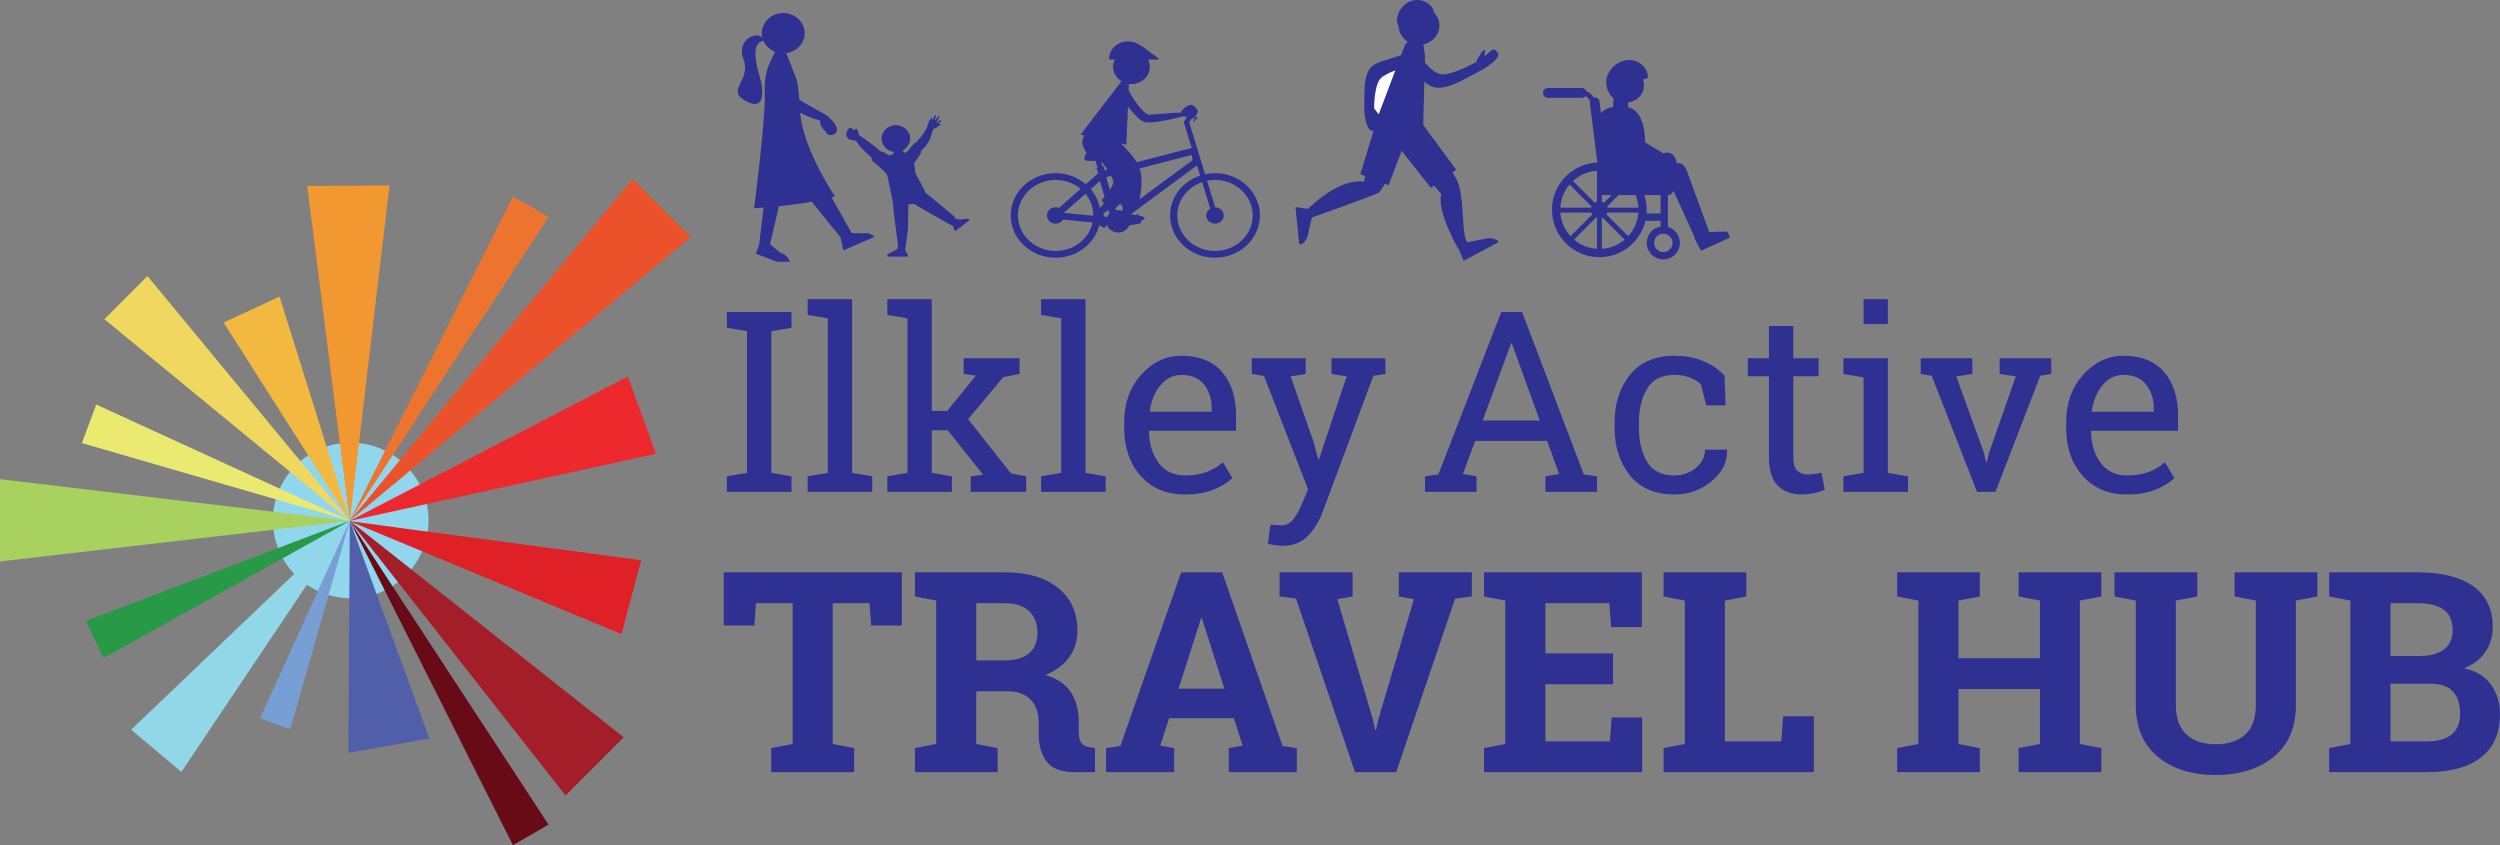 <svg id="Layer_1" xmlns="http://www.w3.org/2000/svg" xmlns:xlink="http://www.w3.org/1999/xlink" viewBox="0 0 822.914 278.206" style="enable-background:new 0 0 822.914 278.206;"><rect x="0" y="0" width="822.914" height="278.206" fill="#808080" stroke="none"/><style>.st0{fill:none;}
.st1{fill:#F7BC60;}
.st2{fill:#FFFFFF;}
.st3{fill:#90D7EE;}
.st4{fill:#EBEA70;}
.st5{fill:#EC742E;}
.st6{fill:#F2B840;}
.st7{fill:#F0D860;}
.st8{fill:#EB512B;}
.st9{fill:#DF2027;}
.st10{fill:#690B16;}
.st11{fill:#789FD4;}
.st12{fill:#289A47;}
.st13{fill:#A41E29;}
.st14{fill:#515EAA;}
.st15{fill:#EE292D;}
.st16{fill:#A8D15F;}
.st17{fill:#91D7E8;}
.st18{fill:#F29831;}
.st19{fill:#2E3192;}
.st20{fill-rule:evenodd;clip-rule:evenodd;fill:#2E3192;}</style><pattern x="-11.835" y="435.942" width="69" height="69" patternUnits="userSpaceOnUse" id="Polka_Dot_Pattern" viewBox="2.125 -70.896 69 69" style="overflow:visible;"><g><rect x="2.125" y="-70.896" class="st0" width="69" height="69"/><rect x="2.125" y="-70.896" class="st1" width="69" height="69"/><g><path class="st2" d="M61.772-71.653c.018.072.007.127-.026.19-.053.101-.112.062-.165.128-.05.062-.099.276-.079.362-.169.058-.01.227-.015.35-.002.05-.041.105-.045.161-.01.119.017.266.068.37.097.198.268.413.435.544.19.148.365.572.608.631.177.042.384-.104.543-.143.18-.043.397.01.571-.053.222-.079.127-.337.288-.45.104-.074.287-.01.406-.051.2-.069.339-.263.376-.46.016-.082.01-.145.039-.221.038-.103.111-.16.09-.293-.01-.062-.052-.12-.065-.187-.022-.114.002-.224.001-.337-.003-.2.017-.379-.078-.55-.38-.688-1.236-.929-1.975-.789-.18.034-.287.126-.442.207-.17.088-.139.166-.318.224-.081.026-.216.124-.215.224.002.115.005.051.012.169-.021.011-.022-.005-.03-.025"/><path class="st2" d="M54.105-71.653c.018.072.007.127-.026.19-.053.101-.112.062-.165.128-.05.062-.099.276-.079.362-.169.058-.01.227-.015.35-.002.05-.041.105-.045.161-.01.119.017.266.068.37.097.198.268.413.435.544.19.148.365.572.608.631.177.042.384-.104.543-.143.18-.043.397.01.571-.053.222-.079.127-.337.288-.45.104-.074.287-.01.406-.051.2-.069.339-.263.376-.46.016-.082.01-.145.039-.221.038-.103.111-.16.09-.293-.01-.062-.052-.12-.064-.187-.022-.114.002-.224.0-.337-.003-.2.017-.379-.078-.55-.38-.688-1.236-.929-1.975-.789-.18.034-.287.126-.442.207-.17.088-.139.166-.318.224-.081.026-.216.124-.215.224.002.115.005.051.012.169-.02.011-.021-.005-.03-.025"/><path class="st2" d="M46.439-71.653c.018.072.007.127-.026.19-.053.101-.112.062-.165.128-.05.062-.099.276-.079.362-.169.058-.01.227-.015.35-.002.05-.041.105-.045.161-.01.119.017.266.068.37.097.198.268.413.435.544.19.148.365.572.608.631.177.042.384-.104.543-.143.18-.043.397.01.571-.053.222-.079.127-.337.288-.45.104-.074.287-.01.406-.051.2-.069.339-.263.376-.46.016-.082.01-.145.039-.221.038-.103.111-.16.09-.293-.01-.062-.052-.12-.064-.187-.022-.114.002-.224.0-.337-.003-.2.017-.379-.078-.55-.38-.688-1.236-.929-1.975-.789-.18.034-.287.126-.442.207-.17.088-.139.166-.318.224-.081.026-.216.124-.215.224.002.115.005.051.012.169-.021.011-.022-.005-.03-.025"/><path class="st2" d="M38.772-71.653c.018.072.007.127-.026.19-.053.101-.112.062-.165.128-.05.062-.099.276-.079.362-.169.058-.01.227-.015.35-.002.05-.041.105-.045.161-.01.119.017.266.068.37.097.198.268.413.435.544.19.148.365.572.608.631.177.042.384-.104.543-.143.18-.043.397.01.571-.053.222-.079.127-.337.288-.45.104-.074.287-.01.406-.051.2-.069.339-.263.376-.46.016-.082.01-.145.039-.221.038-.103.111-.16.09-.293-.01-.062-.052-.12-.064-.187-.022-.114.002-.224.0-.337-.003-.2.017-.379-.078-.55-.38-.688-1.236-.929-1.975-.789-.18.034-.287.126-.442.207-.17.088-.139.166-.318.224-.081.026-.216.124-.215.224.002.115.005.051.012.169-.021.011-.022-.005-.03-.025"/><path class="st2" d="M31.105-71.653c.017.072.007.127-.026.19-.053.101-.112.062-.165.128-.05.062-.099.276-.079.362-.169.058-.01.227-.015.35-.002.05-.04.105-.045.161-.01.119.017.266.068.37.097.198.268.413.435.544.19.148.365.572.608.631.177.042.384-.104.543-.143.18-.043.397.01.571-.053.222-.079.127-.337.288-.45.104-.074.287-.01.406-.051.2-.069.339-.263.376-.46.016-.082.01-.145.039-.221.038-.103.111-.16.09-.293-.01-.062-.052-.12-.064-.187-.022-.114.002-.224.0-.337-.003-.2.017-.379-.078-.55-.38-.688-1.236-.929-1.975-.789-.18.034-.287.126-.442.207-.17.088-.139.166-.318.224-.081.026-.216.124-.215.224.001.115.005.051.012.169-.021.011-.021-.005-.03-.025"/><path class="st2" d="M23.439-71.653c.017.072.007.127-.026.19-.053.101-.112.062-.165.128-.05.062-.099.276-.079.362-.169.058-.01.227-.015.35-.002.05-.04.105-.045.161-.01.119.017.266.068.37.097.198.268.413.435.544.19.148.365.572.608.631.177.042.384-.104.543-.143.18-.043.397.01.571-.053.222-.079.127-.337.288-.45.104-.074.287-.01.406-.051.2-.069.339-.263.376-.46.016-.082.01-.145.039-.221.038-.103.111-.16.09-.293-.01-.062-.052-.12-.065-.187-.022-.114.002-.224.0-.337-.003-.2.017-.379-.078-.55-.38-.688-1.236-.929-1.975-.789-.18.034-.287.126-.442.207-.17.088-.139.166-.318.224-.081.026-.216.124-.215.224.001.115.005.051.012.169-.021.011-.021-.005-.03-.025"/><path class="st2" d="M15.773-71.653c.017.072.007.127-.026.19-.053.101-.112.062-.165.128-.05.062-.099.276-.079.362-.169.058-.01.227-.015.35-.002.05-.04.105-.045.161-.01.119.017.266.068.37.097.198.268.413.435.544.19.148.365.572.608.631.177.042.384-.104.543-.143.18-.043.397.01.571-.053.222-.079.127-.337.288-.45.104-.074.287-.01.406-.051.2-.069.339-.263.376-.46.016-.082.01-.145.039-.221.038-.103.111-.16.09-.293-.01-.062-.052-.12-.065-.187-.022-.114.002-.224.0-.337-.003-.2.017-.379-.078-.55-.38-.688-1.236-.929-1.975-.789-.18.034-.287.126-.442.207-.17.088-.139.166-.318.224-.081.026-.216.124-.215.224.002.115.005.051.012.169-.021.011-.021-.005-.03-.025"/><path class="st2" d="M8.105-71.653c.018.072.007.127-.026.19-.053.101-.112.062-.165.128-.05.062-.099.276-.079.362-.169.058-.01.227-.015.35-.002.05-.041.105-.045.161-.01.119.017.266.068.37.097.198.268.413.435.544.19.148.365.572.608.631.177.042.384-.104.543-.143.18-.043.397.01.571-.053.222-.079.127-.337.288-.45.105-.074.287-.01.406-.051.2-.069.339-.263.376-.46.016-.082.01-.145.039-.221.038-.103.111-.16.09-.293-.01-.062-.052-.12-.064-.187-.022-.114.002-.224.0-.337-.003-.2.017-.379-.078-.55-.38-.688-1.236-.929-1.975-.789-.18.034-.287.126-.442.207-.17.088-.139.166-.318.224-.081.026-.216.124-.215.224.001.115.005.051.012.169-.021.011-.021-.005-.03-.025"/><path class="st2" d="M.439-71.653c.018.072.008.127-.026.19C.361-71.362.3-71.4.248-71.335c-.051.062-.099.276-.079.362-.169.058-.01.227-.015.35-.002.05-.041.105-.045.161-.01.119.017.266.068.37.097.198.268.413.435.544.19.148.365.572.608.631.177.042.384-.104.543-.143.18-.043.397.01.571-.053.222-.079.127-.337.288-.45.104-.074.287-.01.406-.051.2-.07.339-.263.376-.46.016-.082.01-.145.039-.221.038-.103.111-.16.09-.293-.01-.062-.051-.12-.064-.187-.021-.114.002-.224.0-.337-.003-.2.017-.379-.078-.55-.38-.688-1.236-.929-1.975-.789-.18.034-.287.126-.442.207-.17.088-.139.166-.318.224-.081.026-.215.124-.215.224.002.115.005.051.012.169-.021.011-.021-.005-.03-.025"/></g><g><path class="st2" d="M69.439-71.653c.017.072.008.127-.026.19-.052.101-.113.062-.165.128-.051.062-.099.276-.079.362-.169.058-.01.227-.015.35-.002.05-.041.105-.045.161-.01.119.017.266.068.37.097.198.268.413.435.544.19.148.365.572.608.631.177.042.384-.104.543-.143.18-.043.397.01.571-.053.222-.079.127-.337.288-.45.104-.074.287-.01.406-.051.2-.07.339-.263.376-.46.016-.082.01-.145.039-.221.038-.103.111-.16.09-.293-.01-.062-.051-.12-.064-.187-.021-.114.002-.224.001-.337-.003-.2.017-.379-.078-.55-.38-.688-1.236-.929-1.975-.789-.18.034-.287.126-.442.207-.17.088-.139.166-.318.224-.081.026-.215.124-.215.224.002.115.005.051.012.169-.021.011-.021-.005-.03-.025"/></g><path class="st2" d="M.495-71.653c.018.072.008.127-.026.19-.052.101-.113.062-.165.128-.051.062-.099.276-.079.362-.169.058-.01.227-.015.35-.002.05-.041.105-.045.161-.01.119.017.266.068.37.097.198.268.413.435.544.19.148.365.572.608.631.177.042.384-.104.543-.143.18-.043.397.01.571-.053.222-.079.127-.337.288-.45.104-.074.287-.01.406-.051.2-.07.339-.263.376-.46.016-.082.01-.145.039-.221.038-.103.111-.16.09-.293-.01-.062-.051-.12-.064-.187-.021-.114.002-.224.0-.337-.003-.2.017-.379-.078-.55-.38-.688-1.236-.929-1.975-.789-.18.034-.287.126-.442.207-.17.088-.139.166-.318.224-.081.026-.215.124-.215.224C.5-71.68.503-71.744.51-71.626c-.021.011-.021-.005-.03-.025"/><g><g><path class="st2" d="M69.439-64.001c.017.072.007.127-.026.19-.053.101-.112.062-.165.128-.05.062-.099.276-.079.362-.169.058-.01.227-.015.35-.002.05-.041.105-.045.161-.01.119.017.266.068.37.097.198.268.413.435.544.19.148.365.572.608.631.177.042.384-.104.543-.143.18-.043.397.01.571-.053.222-.079.127-.337.288-.45.104-.074.287-.01.406-.051.2-.069.339-.263.376-.46.016-.082.01-.145.039-.221.039-.102.111-.16.09-.293-.01-.062-.052-.12-.064-.187-.022-.114.002-.224.001-.337-.003-.2.017-.379-.078-.55-.38-.688-1.236-.929-1.975-.789-.18.034-.287.126-.442.207-.17.088-.139.166-.318.224-.081.026-.216.124-.215.224.001.115.005.051.012.169-.021.011-.021-.005-.03-.025"/><path class="st2" d="M61.778-64.001c.018.072.007.127-.026.19-.053.101-.112.062-.165.128-.05.062-.099.276-.079.362-.169.058-.009.227-.015.35-.002.05-.041.105-.045.161-.01.119.017.266.068.37.097.198.268.413.435.544.19.148.365.572.608.631.177.042.384-.104.543-.143.18-.043.397.01.571-.053.222-.079.127-.337.288-.45.104-.074.287-.01.406-.051.2-.069.339-.263.376-.46.016-.082.01-.145.039-.221.039-.102.111-.16.09-.293-.01-.062-.052-.12-.064-.187-.022-.114.002-.224.0-.337-.003-.2.017-.379-.078-.55-.38-.688-1.236-.929-1.975-.789-.18.034-.287.126-.442.207-.17.088-.139.166-.318.224-.081.026-.216.124-.215.224.001.115.005.051.012.169-.021.011-.021-.005-.03-.025"/><path class="st2" d="M54.118-64.001c.018.072.007.127-.026.19-.053.101-.112.062-.165.128-.05.062-.099.276-.079.362-.169.058-.009.227-.015.35-.002.05-.041.105-.045.161-.01.119.017.266.068.37.097.198.268.413.435.544.19.148.365.572.608.631.177.042.384-.104.543-.143.18-.043.397.01.571-.053.222-.079.127-.337.288-.45.104-.074.287-.01.406-.051.2-.069.339-.263.376-.46.016-.082.01-.145.039-.221.038-.102.111-.16.09-.293-.01-.062-.052-.12-.064-.187-.022-.114.002-.224.0-.337-.003-.2.017-.379-.078-.55-.38-.688-1.236-.929-1.975-.789-.18.034-.287.126-.442.207-.17.088-.139.166-.318.224-.081.026-.216.124-.215.224.001.115.005.051.012.169-.021.011-.021-.005-.03-.025"/><path class="st2" d="M46.458-64.001c.018.072.007.127-.026.19-.053.101-.112.062-.165.128-.05.062-.099.276-.079.362-.169.058-.009.227-.015.35-.003.05-.041.105-.045.161-.01.119.017.266.068.37.097.198.268.413.435.544.19.148.365.572.608.631.177.042.384-.104.543-.143.18-.043.397.01.571-.053.222-.079.127-.337.288-.45.104-.074.287-.01.406-.051.2-.069.339-.263.376-.46.016-.082.01-.145.039-.221.039-.102.111-.16.09-.293-.01-.062-.052-.12-.064-.187-.022-.114.002-.224.0-.337-.003-.2.017-.379-.078-.55-.38-.688-1.236-.929-1.975-.789-.18.034-.287.126-.442.207-.17.088-.139.166-.318.224-.081.026-.216.124-.215.224.001.115.005.051.012.169-.021.011-.021-.005-.03-.025"/><path class="st2" d="M38.797-64.001c.017.072.007.127-.026.19-.053.101-.112.062-.165.128-.05.062-.099.276-.079.362-.169.058-.009.227-.015.35-.002.05-.041.105-.045.161-.01.119.017.266.068.37.097.198.268.413.435.544.19.148.365.572.608.631.177.042.384-.104.543-.143.18-.043.397.01.571-.053.222-.079.127-.337.288-.45.104-.074.287-.01.406-.051.2-.069.339-.263.376-.46.016-.082.01-.145.039-.221.039-.102.111-.16.09-.293-.01-.062-.052-.12-.065-.187-.022-.114.002-.224.0-.337-.003-.2.017-.379-.078-.55-.38-.688-1.236-.929-1.975-.789-.18.034-.287.126-.442.207-.17.088-.139.166-.318.224-.081.026-.216.124-.215.224.001.115.005.051.012.169-.021.011-.021-.005-.03-.025"/><path class="st2" d="M31.137-64.001c.018.072.007.127-.026.19-.053.101-.112.062-.165.128-.05.062-.099.276-.079.362-.169.058-.009.227-.015.35-.003.05-.041.105-.045.161-.01.119.017.266.068.37.097.198.268.413.435.544.19.148.365.572.608.631.177.042.384-.104.543-.143.18-.043.397.01.571-.053.222-.079.127-.337.288-.45.104-.074.287-.01.406-.051.2-.069.339-.263.376-.46.016-.082.01-.145.039-.221.039-.102.111-.16.09-.293-.01-.062-.052-.12-.064-.187-.022-.114.002-.224.0-.337-.003-.2.017-.379-.078-.55-.38-.688-1.236-.929-1.975-.789-.18.034-.287.126-.442.207-.17.088-.139.166-.318.224-.081.026-.216.124-.215.224.001.115.005.051.012.169-.021.011-.021-.005-.03-.025"/><path class="st2" d="M23.477-64.001c.017.072.007.127-.026.19-.053.101-.112.062-.165.128-.05.062-.099.276-.079.362-.169.058-.009.227-.015.35-.002.05-.041.105-.045.161-.01.119.017.266.068.37.097.198.268.413.435.544.19.148.365.572.608.631.177.042.384-.104.543-.143.18-.043.397.01.571-.053.222-.079.127-.337.288-.45.104-.074.287-.01.406-.051.2-.069.339-.263.376-.46.016-.082.01-.145.039-.221.038-.102.111-.16.09-.293-.01-.062-.052-.12-.065-.187-.022-.114.002-.224.0-.337-.003-.2.017-.379-.078-.55-.38-.688-1.236-.929-1.975-.789-.18.034-.287.126-.442.207-.17.088-.139.166-.318.224-.081.026-.216.124-.215.224.002.115.005.051.012.169-.021.011-.021-.005-.03-.025"/><path class="st2" d="M15.816-64.001c.018.072.007.127-.026.19-.053.101-.112.062-.165.128-.05.062-.099.276-.079.362-.169.058-.009.227-.015.35-.002.05-.041.105-.045.161-.01.119.017.266.068.37.097.198.268.413.435.544.19.148.365.572.608.631.177.042.384-.104.543-.143.18-.043.397.01.571-.053.222-.079.128-.337.288-.45.104-.074.287-.01.406-.051.2-.069.339-.263.376-.46.016-.082.01-.145.039-.221.039-.102.111-.16.09-.293-.01-.062-.052-.12-.064-.187-.022-.114.002-.224.0-.337-.003-.2.017-.379-.078-.55-.38-.688-1.236-.929-1.975-.789-.18.034-.287.126-.442.207-.17.088-.139.166-.318.224-.081.026-.216.124-.215.224.002.115.005.051.012.169-.021.011-.021-.005-.03-.025"/><path class="st2" d="M8.156-64.001c.018.072.007.127-.026.19-.053.101-.112.062-.165.128-.05.062-.099.276-.079.362-.169.058-.009.227-.015.35-.002.05-.041.105-.045.161-.01.119.017.266.068.37.097.198.268.413.435.544.19.148.365.572.608.631.177.042.384-.104.543-.143.18-.043.397.01.571-.053.222-.079.127-.337.288-.45.104-.074.287-.01.406-.051.2-.069.339-.263.376-.46.016-.082.01-.145.039-.221.038-.102.111-.16.09-.293-.01-.062-.052-.12-.064-.187-.022-.114.002-.224.0-.337-.003-.2.017-.379-.078-.55-.38-.688-1.236-.929-1.975-.789-.18.034-.287.126-.442.207-.17.088-.139.166-.318.224-.081.026-.216.124-.215.224.001.115.005.051.012.169-.021.011-.021-.005-.03-.025"/><path class="st2" d="M.495-64.001c.018.072.007.127-.026.19-.053.101-.112.062-.165.128-.05.062-.099.276-.079.362-.169.058-.01.227-.015.35-.002.05-.041.105-.045.161-.01.119.017.266.068.37.097.198.268.413.435.544.19.148.365.572.608.631.177.042.384-.104.543-.143C2-61.45 2.217-61.397 2.391-61.46c.222-.079.127-.337.288-.45.104-.074.287-.01.406-.051.2-.069.339-.263.376-.46.016-.082.01-.145.039-.221.039-.102.111-.16.09-.293-.01-.062-.052-.12-.064-.187-.022-.114.002-.224.0-.337-.003-.2.017-.379-.078-.55-.38-.688-1.236-.929-1.975-.789-.18.034-.287.126-.442.207-.17.088-.139.166-.318.224-.081.026-.216.124-.215.224.001.115.005.051.012.169-.021.011-.021-.005-.03-.025"/></g><g><path class="st2" d="M69.439-56.348c.017.072.007.127-.026.19-.053.101-.112.062-.165.128-.05.062-.099.276-.079.362-.169.058-.01.227-.015.35-.002.05-.041.106-.045.161-.01.119.017.266.068.37.097.198.268.413.435.544.19.148.365.572.608.631.177.042.384-.104.543-.143.18-.043.397.01.571-.053.222-.079.127-.337.288-.45.104-.074.287-.01.406-.051.2-.069.339-.263.376-.46.016-.082.01-.145.039-.221.039-.103.111-.16.09-.293-.01-.062-.052-.12-.064-.187-.022-.114.002-.224.001-.337-.003-.2.017-.379-.078-.55-.38-.688-1.236-.929-1.975-.789-.18.034-.287.126-.442.207-.17.088-.139.166-.318.224-.081.026-.216.124-.215.224.001.115.005.051.012.169-.021.011-.021-.005-.03-.025"/><path class="st2" d="M61.778-56.348c.018.072.007.127-.026.19-.053.101-.112.062-.165.128-.05.062-.099.276-.079.362-.169.058-.009.227-.015.35-.002.05-.041.106-.045.161-.01.119.017.266.068.37.097.198.268.413.435.544.19.148.365.572.608.631.177.042.384-.104.543-.143.18-.043.397.01.571-.053.222-.079.127-.337.288-.45.104-.074.287-.01.406-.051.2-.069.339-.263.376-.46.016-.082.01-.145.039-.221.039-.103.111-.16.09-.293-.01-.062-.052-.12-.064-.187-.022-.114.002-.224.0-.337-.003-.2.017-.379-.078-.55-.38-.688-1.236-.929-1.975-.789-.18.034-.287.126-.442.207-.17.088-.139.166-.318.224-.081.026-.216.124-.215.224.001.115.005.051.012.169-.021.011-.021-.005-.03-.025"/><path class="st2" d="M54.118-56.348c.018.072.007.127-.026.19-.053.101-.112.062-.165.128-.05.062-.099.276-.079.362-.169.058-.009.227-.015.35-.002.05-.041.106-.045.161-.01.119.017.266.068.37.097.198.268.413.435.544.19.148.365.572.608.631.177.042.384-.104.543-.143.18-.043.397.01.571-.053.222-.079.127-.337.288-.45.104-.074.287-.01.406-.051.2-.069.339-.263.376-.46.016-.082.01-.145.039-.221.038-.103.111-.16.09-.293-.01-.062-.052-.12-.064-.187-.022-.114.002-.224.0-.337-.003-.2.017-.379-.078-.55-.38-.688-1.236-.929-1.975-.789-.18.034-.287.126-.442.207-.17.088-.139.166-.318.224-.081.026-.216.124-.215.224.001.115.005.051.012.169-.021.011-.021-.005-.03-.025"/><path class="st2" d="M46.458-56.348c.018.072.007.127-.026.19-.053.101-.112.062-.165.128-.05.062-.099.276-.079.362-.169.058-.009.227-.015.35-.003.05-.041.106-.045.161-.01.119.017.266.068.37.097.198.268.413.435.544.19.148.365.572.608.631.177.042.384-.104.543-.143.18-.043.397.01.571-.053.222-.079.127-.337.288-.45.104-.074.287-.01.406-.051.2-.069.339-.263.376-.46.016-.082.01-.145.039-.221.039-.103.111-.16.09-.293-.01-.062-.052-.12-.064-.187-.022-.114.002-.224.0-.337-.003-.2.017-.379-.078-.55-.38-.688-1.236-.929-1.975-.789-.18.034-.287.126-.442.207-.17.088-.139.166-.318.224-.081.026-.216.124-.215.224.001.115.005.051.012.169-.021.011-.021-.005-.03-.025"/><path class="st2" d="M38.797-56.348c.017.072.007.127-.026.19-.053.101-.112.062-.165.128-.05.062-.099.276-.079.362-.169.058-.009.227-.015.35-.002.05-.041.106-.045.161-.01.119.017.266.068.37.097.198.268.413.435.544.19.148.365.572.608.631.177.042.384-.104.543-.143.18-.043.397.01.571-.053.222-.079.127-.337.288-.45.104-.074.287-.01.406-.051.2-.069.339-.263.376-.46.016-.082.01-.145.039-.221.039-.103.111-.16.09-.293-.01-.062-.052-.12-.065-.187-.022-.114.002-.224.0-.337-.003-.2.017-.379-.078-.55-.38-.688-1.236-.929-1.975-.789-.18.034-.287.126-.442.207-.17.088-.139.166-.318.224-.081.026-.216.124-.215.224.001.115.005.051.012.169-.021.011-.021-.005-.03-.025"/><path class="st2" d="M31.137-56.348c.018.072.007.127-.026.19-.053.101-.112.062-.165.128-.05.062-.099.276-.079.362-.169.058-.009.227-.015.35-.003.05-.041.106-.045.161-.01.119.017.266.068.37.097.198.268.413.435.544.19.148.365.572.608.631.177.042.384-.104.543-.143.18-.043.397.01.571-.053.222-.079.127-.337.288-.45.104-.074.287-.01.406-.051.2-.069.339-.263.376-.46.016-.082.01-.145.039-.221.039-.103.111-.16.09-.293-.01-.062-.052-.12-.064-.187-.022-.114.002-.224.0-.337-.003-.2.017-.379-.078-.55-.38-.688-1.236-.929-1.975-.789-.18.034-.287.126-.442.207-.17.088-.139.166-.318.224-.081.026-.216.124-.215.224.001.115.005.051.012.169-.021.011-.021-.005-.03-.025"/><path class="st2" d="M23.477-56.348c.017.072.007.127-.026.19-.053.101-.112.062-.165.128-.05.062-.099.276-.079.362-.169.058-.009.227-.015.35-.002.05-.041.106-.045.161-.01.119.017.266.068.37.097.198.268.413.435.544.19.148.365.572.608.631.177.042.384-.104.543-.143.18-.043.397.01.571-.053.222-.079.127-.337.288-.45.104-.074.287-.01.406-.051.2-.069.339-.263.376-.46.016-.082.01-.145.039-.221.038-.103.111-.16.09-.293-.01-.062-.052-.12-.065-.187-.022-.114.002-.224.0-.337-.003-.2.017-.379-.078-.55-.38-.688-1.236-.929-1.975-.789-.18.034-.287.126-.442.207-.17.088-.139.166-.318.224-.081.026-.216.124-.215.224.002.115.005.051.012.169-.021.011-.021-.005-.03-.025"/><path class="st2" d="M15.816-56.348c.018.072.007.127-.026.19-.053.101-.112.062-.165.128-.05.062-.099.276-.079.362-.169.058-.009.227-.015.35-.002.05-.041.106-.045.161-.01.119.017.266.068.37.097.198.268.413.435.544.19.148.365.572.608.631.177.042.384-.104.543-.143.18-.043.397.01.571-.053.222-.079.128-.337.288-.45.104-.074.287-.01.406-.051.2-.069.339-.263.376-.46.016-.082.01-.145.039-.221.039-.103.111-.16.09-.293-.01-.062-.052-.12-.064-.187-.022-.114.002-.224.0-.337-.003-.2.017-.379-.078-.55-.38-.688-1.236-.929-1.975-.789-.18.034-.287.126-.442.207-.17.088-.139.166-.318.224-.081.026-.216.124-.215.224.002.115.005.051.012.169-.021.011-.021-.005-.03-.025"/><path class="st2" d="M8.156-56.348c.018.072.007.127-.026.19-.053.101-.112.062-.165.128-.05.062-.099.276-.079.362-.169.058-.009.227-.015.35-.002.05-.041.106-.045.161-.01.119.017.266.068.37.097.198.268.413.435.544.19.148.365.572.608.631.177.042.384-.104.543-.143.18-.043.397.01.571-.053.222-.079.127-.337.288-.45.104-.074.287-.01.406-.051.2-.069.339-.263.376-.46.016-.082.01-.145.039-.221.038-.103.111-.16.09-.293-.01-.062-.052-.12-.064-.187-.022-.114.002-.224.0-.337-.003-.2.017-.379-.078-.55-.38-.688-1.236-.929-1.975-.789-.18.034-.287.126-.442.207-.17.088-.139.166-.318.224-.081.026-.216.124-.215.224.001.115.005.051.012.169-.021.011-.021-.005-.03-.025"/><path class="st2" d="M.495-56.348c.018.072.007.127-.026.19-.053.101-.112.062-.165.128-.05.062-.099.276-.079.362-.169.058-.01.227-.015.35-.002.05-.041.106-.045.161-.01.119.017.266.068.37.097.198.268.413.435.544.19.148.365.572.608.631.177.042.384-.104.543-.143.18-.043.397.01.571-.053.222-.079.127-.337.288-.45.104-.074.287-.01.406-.051.2-.069.339-.263.376-.46.016-.082.01-.145.039-.221.039-.103.111-.16.09-.293-.01-.062-.052-.12-.064-.187-.022-.114.002-.224.0-.337-.003-.2.017-.379-.078-.55-.38-.688-1.236-.929-1.975-.789-.18.034-.287.126-.442.207-.17.088-.139.166-.318.224-.081.026-.216.124-.215.224C.5-56.374.503-56.438.51-56.32c-.021.011-.021-.005-.03-.025"/></g><g><path class="st2" d="M69.439-48.695c.017.072.007.127-.026.19-.053.101-.112.062-.165.128-.05.062-.099.276-.079.362-.169.058-.01.226-.015.35-.002.05-.041.105-.045.161-.01.119.017.266.068.37.097.198.268.413.435.544.19.148.365.572.608.631.177.042.384-.104.543-.143.18-.043.397.01.571-.053.222-.079.127-.337.288-.45.104-.074.287-.01.406-.051.2-.069.339-.263.376-.46.016-.082.01-.145.039-.221.039-.103.111-.16.09-.293-.01-.062-.052-.12-.064-.187-.022-.114.002-.224.001-.337-.003-.2.017-.379-.078-.55-.38-.688-1.236-.929-1.975-.789-.18.034-.287.126-.442.207-.17.088-.139.166-.318.224-.081.026-.216.124-.215.224.001.115.005.051.012.169-.021.011-.021-.005-.03-.025"/><path class="st2" d="M61.778-48.695c.018.072.007.127-.026.19-.053.101-.112.062-.165.128-.05.062-.099.276-.079.362-.169.058-.009.226-.015.35-.002.05-.041.105-.045.161-.01.119.017.266.068.37.097.198.268.413.435.544.19.148.365.572.608.631.177.042.384-.104.543-.143.18-.043.397.01.571-.053.222-.079.127-.337.288-.45.104-.074.287-.01.406-.051.2-.069.339-.263.376-.46.016-.082.01-.145.039-.221.039-.103.111-.16.09-.293-.01-.062-.052-.12-.064-.187-.022-.114.002-.224.0-.337-.003-.2.017-.379-.078-.55-.38-.688-1.236-.929-1.975-.789-.18.034-.287.126-.442.207-.17.088-.139.166-.318.224-.081.026-.216.124-.215.224.001.115.005.051.012.169-.021.011-.021-.005-.03-.025"/><path class="st2" d="M54.118-48.695c.018.072.007.127-.026.19-.053.101-.112.062-.165.128-.05.062-.099.276-.079.362-.169.058-.009.226-.015.35-.002.05-.041.105-.045.161-.01.119.017.266.068.37.097.198.268.413.435.544.19.148.365.572.608.631.177.042.384-.104.543-.143.18-.043.397.01.571-.053.222-.079.127-.337.288-.45.104-.074.287-.01.406-.051.2-.069.339-.263.376-.46.016-.082.01-.145.039-.221.038-.103.111-.16.09-.293-.01-.062-.052-.12-.064-.187-.022-.114.002-.224.0-.337-.003-.2.017-.379-.078-.55-.38-.688-1.236-.929-1.975-.789-.18.034-.287.126-.442.207-.17.088-.139.166-.318.224-.081.026-.216.124-.215.224.001.115.005.051.012.169-.021.011-.021-.005-.03-.025"/><path class="st2" d="M46.458-48.695c.018.072.007.127-.026.19-.053.101-.112.062-.165.128-.05.062-.099.276-.079.362-.169.058-.009.226-.015.35-.003.05-.041.105-.045.161-.01.119.017.266.068.37.097.198.268.413.435.544.19.148.365.572.608.631.177.042.384-.104.543-.143.18-.043.397.01.571-.053.222-.079.127-.337.288-.45.104-.074.287-.01.406-.051.2-.069.339-.263.376-.46.016-.082.01-.145.039-.221.039-.103.111-.16.09-.293-.01-.062-.052-.12-.064-.187-.022-.114.002-.224.0-.337-.003-.2.017-.379-.078-.55-.38-.688-1.236-.929-1.975-.789-.18.034-.287.126-.442.207-.17.088-.139.166-.318.224-.081.026-.216.124-.215.224.001.115.005.051.012.169-.021.011-.021-.005-.03-.025"/><path class="st2" d="M38.797-48.695c.017.072.007.127-.026.19-.053.101-.112.062-.165.128-.05.062-.099.276-.079.362-.169.058-.009.226-.015.35-.002.05-.041.105-.045.161-.01.119.017.266.068.37.097.198.268.413.435.544.19.148.365.572.608.631.177.042.384-.104.543-.143.18-.043.397.01.571-.053.222-.079.127-.337.288-.45.104-.074.287-.01.406-.051.2-.069.339-.263.376-.46.016-.082.01-.145.039-.221.039-.103.111-.16.09-.293-.01-.062-.052-.12-.065-.187-.022-.114.002-.224.0-.337-.003-.2.017-.379-.078-.55-.38-.688-1.236-.929-1.975-.789-.18.034-.287.126-.442.207-.17.088-.139.166-.318.224-.081.026-.216.124-.215.224.001.115.005.051.012.169-.021.011-.021-.005-.03-.025"/><path class="st2" d="M31.137-48.695c.018.072.007.127-.026.19-.053.101-.112.062-.165.128-.05.062-.099.276-.079.362-.169.058-.009.226-.015.35-.003.05-.041.105-.045.161-.01.119.017.266.068.37.097.198.268.413.435.544.19.148.365.572.608.631.177.042.384-.104.543-.143.18-.043.397.01.571-.053.222-.079.127-.337.288-.45.104-.074.287-.01.406-.051.2-.069.339-.263.376-.46.016-.082.01-.145.039-.221.039-.103.111-.16.09-.293-.01-.062-.052-.12-.064-.187-.022-.114.002-.224.0-.337-.003-.2.017-.379-.078-.55-.38-.688-1.236-.929-1.975-.789-.18.034-.287.126-.442.207-.17.088-.139.166-.318.224-.081.026-.216.124-.215.224.001.115.005.051.012.169-.021.011-.021-.005-.03-.025"/><path class="st2" d="M23.477-48.695c.017.072.007.127-.026.19-.053.101-.112.062-.165.128-.05.062-.099.276-.079.362-.169.058-.009.226-.015.35-.002.05-.041.105-.045.161-.01.119.017.266.068.37.097.198.268.413.435.544.19.148.365.572.608.631.177.042.384-.104.543-.143.18-.043.397.01.571-.053.222-.079.127-.337.288-.45.104-.074.287-.01.406-.051.2-.069.339-.263.376-.46.016-.082.01-.145.039-.221.038-.103.111-.16.09-.293-.01-.062-.052-.12-.065-.187-.022-.114.002-.224.0-.337-.003-.2.017-.379-.078-.55-.38-.688-1.236-.929-1.975-.789-.18.034-.287.126-.442.207-.17.088-.139.166-.318.224-.081.026-.216.124-.215.224.002.115.005.051.012.169-.021.011-.021-.005-.03-.025"/><path class="st2" d="M15.816-48.695c.018.072.007.127-.026.19-.053.101-.112.062-.165.128-.05.062-.099.276-.079.362-.169.058-.009.226-.015.35-.002.05-.041.105-.045.161-.01.119.017.266.068.37.097.198.268.413.435.544.19.148.365.572.608.631.177.042.384-.104.543-.143.18-.043.397.01.571-.053.222-.079.128-.337.288-.45.104-.074.287-.01.406-.051.2-.069.339-.263.376-.46.016-.082.01-.145.039-.221.039-.103.111-.16.09-.293-.01-.062-.052-.12-.064-.187-.022-.114.002-.224.0-.337-.003-.2.017-.379-.078-.55-.38-.688-1.236-.929-1.975-.789-.18.034-.287.126-.442.207-.17.088-.139.166-.318.224-.081.026-.216.124-.215.224.002.115.005.051.012.169-.021.011-.021-.005-.03-.025"/><path class="st2" d="M8.156-48.695c.018.072.007.127-.026.19-.053.101-.112.062-.165.128-.05.062-.099.276-.079.362-.169.058-.009.226-.015.35-.002.05-.041.105-.045.161-.01.119.017.266.068.37.097.198.268.413.435.544.19.148.365.572.608.631.177.042.384-.104.543-.143.18-.043.397.01.571-.053.222-.079.127-.337.288-.45.104-.074.287-.01.406-.051.2-.069.339-.263.376-.46.016-.082.01-.145.039-.221.038-.103.111-.16.09-.293-.01-.062-.052-.12-.064-.187-.022-.114.002-.224.0-.337-.003-.2.017-.379-.078-.55-.38-.688-1.236-.929-1.975-.789-.18.034-.287.126-.442.207-.17.088-.139.166-.318.224-.081.026-.216.124-.215.224.001.115.005.051.012.169-.021.011-.021-.005-.03-.025"/><path class="st2" d="M.495-48.695c.018.072.007.127-.026.19-.053.101-.112.062-.165.128-.05.062-.099.276-.079.362-.169.058-.01.226-.015.35-.002.05-.041.105-.045.161-.01.119.017.266.068.37.097.198.268.413.435.544.19.148.365.572.608.631.177.042.384-.104.543-.143.18-.043.397.01.571-.053.222-.079.127-.337.288-.45.104-.074.287-.01.406-.051.2-.069.339-.263.376-.46.016-.082.01-.145.039-.221.039-.103.111-.16.09-.293-.01-.062-.052-.12-.064-.187-.022-.114.002-.224.0-.337-.003-.2.017-.379-.078-.55-.38-.688-1.236-.929-1.975-.789-.18.034-.287.126-.442.207-.17.088-.139.166-.318.224-.081.026-.216.124-.215.224.001.115.005.051.012.169-.021.011-.021-.005-.03-.025"/></g><g><path class="st2" d="M69.439-41.042c.017.072.007.127-.026.19-.053.101-.112.062-.165.128-.05.062-.099.276-.079.362-.169.058-.01.227-.015.35-.002.05-.041.105-.045.161-.01.119.017.266.068.37.097.198.268.413.435.544.19.148.365.572.608.631.177.042.384-.104.543-.143.18-.043.397.01.571-.053.222-.079.127-.337.288-.45.104-.074.287-.01.406-.051.2-.069.339-.263.376-.46.016-.082.01-.145.039-.221.039-.103.111-.16.09-.293-.01-.062-.052-.12-.064-.187-.022-.114.002-.224.001-.337-.003-.2.017-.379-.078-.55-.38-.688-1.236-.929-1.975-.789-.18.034-.287.126-.442.207-.17.088-.139.166-.318.224-.081.026-.216.124-.215.224.001.115.005.051.012.169-.021.011-.021-.005-.03-.025"/><path class="st2" d="M61.778-41.042c.018.072.007.127-.026.19-.053.101-.112.062-.165.128-.05.062-.099.276-.079.362-.169.058-.009.227-.015.35-.002.05-.041.105-.045.161-.01.119.017.266.068.37.097.198.268.413.435.544.19.148.365.572.608.631.177.042.384-.104.543-.143.18-.043.397.01.571-.053.222-.079.127-.337.288-.45.104-.074.287-.01.406-.051.2-.069.339-.263.376-.46.016-.082.01-.145.039-.221.039-.103.111-.16.09-.293-.01-.062-.052-.12-.064-.187-.022-.114.002-.224.0-.337-.003-.2.017-.379-.078-.55-.38-.688-1.236-.929-1.975-.789-.18.034-.287.126-.442.207-.17.088-.139.166-.318.224-.081.026-.216.124-.215.224.001.115.005.051.012.169-.021.011-.021-.005-.03-.025"/><path class="st2" d="M54.118-41.042c.018.072.007.127-.026.19-.053.101-.112.062-.165.128-.05.062-.099.276-.079.362-.169.058-.009.227-.015.35-.002.05-.041.105-.045.161-.01.119.017.266.068.37.097.198.268.413.435.544.19.148.365.572.608.631.177.042.384-.104.543-.143.18-.043.397.01.571-.053.222-.079.127-.337.288-.45.104-.074.287-.01.406-.051.2-.069.339-.263.376-.46.016-.082.01-.145.039-.221.038-.103.111-.16.09-.293-.01-.062-.052-.12-.064-.187-.022-.114.002-.224.0-.337-.003-.2.017-.379-.078-.55-.38-.688-1.236-.929-1.975-.789-.18.034-.287.126-.442.207-.17.088-.139.166-.318.224-.081.026-.216.124-.215.224.001.115.005.051.012.169-.021.011-.021-.005-.03-.025"/><path class="st2" d="M46.458-41.042c.018.072.007.127-.026.19-.053.101-.112.062-.165.128-.05.062-.099.276-.079.362-.169.058-.009.227-.015.35-.003.05-.041.105-.045.161-.01.119.017.266.068.37.097.198.268.413.435.544.19.148.365.572.608.631.177.042.384-.104.543-.143.18-.043.397.01.571-.053.222-.079.127-.337.288-.45.104-.074.287-.01.406-.051.2-.069.339-.263.376-.46.016-.082.01-.145.039-.221.039-.103.111-.16.09-.293-.01-.062-.052-.12-.064-.187-.022-.114.002-.224.0-.337-.003-.2.017-.379-.078-.55-.38-.688-1.236-.929-1.975-.789-.18.034-.287.126-.442.207-.17.088-.139.166-.318.224-.081.026-.216.124-.215.224.001.115.005.051.012.169-.021.011-.021-.005-.03-.025"/><path class="st2" d="M38.797-41.042c.017.072.007.127-.026.19-.053.101-.112.062-.165.128-.05.062-.099.276-.079.362-.169.058-.009.227-.015.35-.002.05-.041.105-.045.161-.01.119.017.266.068.37.097.198.268.413.435.544.19.148.365.572.608.631.177.042.384-.104.543-.143.18-.043.397.01.571-.053.222-.079.127-.337.288-.45.104-.074.287-.01.406-.051.2-.069.339-.263.376-.46.016-.082.01-.145.039-.221.039-.103.111-.16.09-.293-.01-.062-.052-.12-.065-.187-.022-.114.002-.224.0-.337-.003-.2.017-.379-.078-.55-.38-.688-1.236-.929-1.975-.789-.18.034-.287.126-.442.207-.17.088-.139.166-.318.224-.081.026-.216.124-.215.224.001.115.005.051.012.169-.021.011-.021-.005-.03-.025"/><path class="st2" d="M31.137-41.042c.018.072.007.127-.026.19-.053.101-.112.062-.165.128-.05.062-.099.276-.079.362-.169.058-.009.227-.015.35-.003.05-.041.105-.045.161-.01.119.017.266.068.37.097.198.268.413.435.544.19.148.365.572.608.631.177.042.384-.104.543-.143.18-.043.397.01.571-.053.222-.079.127-.337.288-.45.104-.074.287-.01.406-.051.2-.069.339-.263.376-.46.016-.082.01-.145.039-.221.039-.103.111-.16.09-.293-.01-.062-.052-.12-.064-.187-.022-.114.002-.224.0-.337-.003-.2.017-.379-.078-.55-.38-.688-1.236-.929-1.975-.789-.18.034-.287.126-.442.207-.17.088-.139.166-.318.224-.081.026-.216.124-.215.224.001.115.005.051.012.169-.021.011-.021-.005-.03-.025"/><path class="st2" d="M23.477-41.042c.017.072.007.127-.026.19-.053.101-.112.062-.165.128-.05.062-.099.276-.079.362-.169.058-.009.227-.015.35-.002.05-.041.105-.045.161-.01.119.017.266.068.37.097.198.268.413.435.544.19.148.365.572.608.631.177.042.384-.104.543-.143.18-.043.397.01.571-.053.222-.079.127-.337.288-.45.104-.074.287-.01.406-.051.2-.069.339-.263.376-.46.016-.082.01-.145.039-.221.038-.103.111-.16.09-.293-.01-.062-.052-.12-.065-.187-.022-.114.002-.224.0-.337-.003-.2.017-.379-.078-.55-.38-.688-1.236-.929-1.975-.789-.18.034-.287.126-.442.207-.17.088-.139.166-.318.224-.081.026-.216.124-.215.224.002.115.005.051.012.169-.021.011-.021-.005-.03-.025"/><path class="st2" d="M15.816-41.042c.018.072.007.127-.026.19-.053.101-.112.062-.165.128-.05.062-.099.276-.079.362-.169.058-.009.227-.015.35-.002.05-.041.105-.045.161-.01.119.017.266.068.37.097.198.268.413.435.544.19.148.365.572.608.631.177.042.384-.104.543-.143.18-.043.397.01.571-.053.222-.079.128-.337.288-.45.104-.074.287-.01.406-.051.2-.069.339-.263.376-.46.016-.082.01-.145.039-.221.039-.103.111-.16.09-.293-.01-.062-.052-.12-.064-.187-.022-.114.002-.224.0-.337-.003-.2.017-.379-.078-.55-.38-.688-1.236-.929-1.975-.789-.18.034-.287.126-.442.207-.17.088-.139.166-.318.224-.081.026-.216.124-.215.224.002.115.005.051.012.169-.021.011-.021-.005-.03-.025"/><path class="st2" d="M8.156-41.042c.018.072.007.127-.026.19-.053.101-.112.062-.165.128-.05.062-.099.276-.079.362-.169.058-.009.227-.015.35-.002.05-.041.105-.045.161-.01.119.017.266.068.37.097.198.268.413.435.544.19.148.365.572.608.631.177.042.384-.104.543-.143.18-.043.397.01.571-.053.222-.079.127-.337.288-.45.104-.074.287-.01.406-.051.2-.069.339-.263.376-.46.016-.082.01-.145.039-.221.038-.103.111-.16.09-.293-.01-.062-.052-.12-.064-.187-.022-.114.002-.224.0-.337-.003-.2.017-.379-.078-.55-.38-.688-1.236-.929-1.975-.789-.18.034-.287.126-.442.207-.17.088-.139.166-.318.224-.081.026-.216.124-.215.224.001.115.005.051.012.169C8.15-41.004 8.149-41.02 8.14-41.04"/><path class="st2" d="M.495-41.042c.018.072.007.127-.026.19-.053.101-.112.062-.165.128-.05.062-.099.276-.079.362-.169.058-.01.227-.015.35-.002.05-.041.105-.045.161-.01.119.017.266.068.37.097.198.268.413.435.544.19.148.365.572.608.631.177.042.384-.104.543-.143.18-.043.397.01.571-.053.222-.079.127-.337.288-.45.104-.074.287-.01.406-.051.2-.069.339-.263.376-.46.016-.082.01-.145.039-.221.039-.103.111-.16.09-.293-.01-.062-.052-.12-.064-.187-.022-.114.002-.224.0-.337-.003-.2.017-.379-.078-.55-.38-.688-1.236-.929-1.975-.789-.18.034-.287.126-.442.207-.17.088-.139.166-.318.224-.081.026-.216.124-.215.224.001.115.005.051.012.169-.021.011-.021-.005-.03-.025"/></g><g><path class="st2" d="M69.439-33.39c.017.072.007.127-.026.19-.053.101-.112.062-.165.128-.05.062-.099.276-.079.362-.169.058-.01.227-.015.35-.002.05-.041.106-.045.161-.01.119.017.266.068.37.097.198.268.413.435.544.19.149.365.572.608.631.177.042.384-.104.543-.143.18-.043.397.01.571-.053.222-.079.127-.337.288-.45.104-.074.287-.01.406-.051.2-.069.339-.263.376-.46.016-.082.01-.144.039-.221.039-.103.111-.16.09-.293-.01-.062-.052-.12-.064-.187-.022-.114.002-.224.001-.337-.003-.2.017-.379-.078-.55-.38-.688-1.236-.929-1.975-.789-.18.034-.287.126-.442.207-.17.088-.139.166-.318.224-.081.026-.216.124-.215.224.001.115.005.051.012.169-.021.011-.021-.005-.03-.025"/><path class="st2" d="M61.778-33.39c.018.072.007.127-.026.19-.053.101-.112.062-.165.128-.05.062-.099.276-.079.362-.169.058-.009.227-.015.35-.002.05-.041.106-.045.161-.01.119.017.266.068.37.097.198.268.413.435.544.19.149.365.572.608.631.177.042.384-.104.543-.143.18-.043.397.01.571-.053.222-.079.127-.337.288-.45.104-.074.287-.01.406-.051.2-.069.339-.263.376-.46.016-.082.01-.144.039-.221.039-.103.111-.16.09-.293-.01-.062-.052-.12-.064-.187-.022-.114.002-.224.0-.337-.003-.2.017-.379-.078-.55-.38-.688-1.236-.929-1.975-.789-.18.034-.287.126-.442.207-.17.088-.139.166-.318.224-.081.026-.216.124-.215.224.001.115.005.051.012.169-.021.011-.021-.005-.03-.025"/><path class="st2" d="M54.118-33.39c.018.072.007.127-.026.19-.053.101-.112.062-.165.128-.05.062-.099.276-.079.362-.169.058-.009.227-.015.35-.002.05-.041.106-.045.161-.01.119.017.266.068.37.097.198.268.413.435.544.19.149.365.572.608.631.177.042.384-.104.543-.143.18-.043.397.01.571-.053.222-.079.127-.337.288-.45.104-.074.287-.01.406-.051.2-.069.339-.263.376-.46.016-.082.01-.144.039-.221.038-.103.111-.16.09-.293-.01-.062-.052-.12-.064-.187-.022-.114.002-.224.0-.337-.003-.2.017-.379-.078-.55-.38-.688-1.236-.929-1.975-.789-.18.034-.287.126-.442.207-.17.088-.139.166-.318.224-.081.026-.216.124-.215.224.001.115.005.051.012.169-.021.011-.021-.005-.03-.025"/><path class="st2" d="M46.458-33.39c.018.072.007.127-.026.19-.053.101-.112.062-.165.128-.05.062-.099.276-.079.362-.169.058-.009.227-.015.35-.003.05-.041.106-.045.161-.01.119.017.266.068.37.097.198.268.413.435.544.19.149.365.572.608.631.177.042.384-.104.543-.143.18-.043.397.01.571-.053.222-.079.127-.337.288-.45.104-.074.287-.01.406-.051.2-.069.339-.263.376-.46.016-.082.01-.144.039-.221.039-.103.111-.16.09-.293-.01-.062-.052-.12-.064-.187-.022-.114.002-.224.0-.337-.003-.2.017-.379-.078-.55-.38-.688-1.236-.929-1.975-.789-.18.034-.287.126-.442.207-.17.088-.139.166-.318.224-.081.026-.216.124-.215.224.001.115.005.051.012.169-.021.011-.021-.005-.03-.025"/><path class="st2" d="M38.797-33.39c.017.072.007.127-.026.19-.053.101-.112.062-.165.128-.05.062-.099.276-.079.362-.169.058-.009.227-.015.35-.002.05-.041.106-.045.161-.01.119.017.266.068.37.097.198.268.413.435.544.19.149.365.572.608.631.177.042.384-.104.543-.143.18-.043.397.01.571-.053.222-.079.127-.337.288-.45.104-.074.287-.01.406-.051.2-.069.339-.263.376-.46.016-.082.01-.144.039-.221.039-.103.111-.16.09-.293-.01-.062-.052-.12-.065-.187-.022-.114.002-.224.0-.337-.003-.2.017-.379-.078-.55-.38-.688-1.236-.929-1.975-.789-.18.034-.287.126-.442.207-.17.088-.139.166-.318.224-.081.026-.216.124-.215.224.001.115.005.051.012.169-.021.011-.021-.005-.03-.025"/><path class="st2" d="M31.137-33.39c.018.072.007.127-.026.19-.053.101-.112.062-.165.128-.05.062-.099.276-.079.362-.169.058-.009.227-.015.35-.003.05-.041.106-.045.161-.01.119.017.266.068.37.097.198.268.413.435.544.19.149.365.572.608.631.177.042.384-.104.543-.143.18-.043.397.01.571-.053.222-.079.127-.337.288-.45.104-.074.287-.01.406-.051.2-.069.339-.263.376-.46.016-.082.01-.144.039-.221.039-.103.111-.16.09-.293-.01-.062-.052-.12-.064-.187-.022-.114.002-.224.0-.337-.003-.2.017-.379-.078-.55-.38-.688-1.236-.929-1.975-.789-.18.034-.287.126-.442.207-.17.088-.139.166-.318.224-.081.026-.216.124-.215.224.001.115.005.051.012.169-.021.011-.021-.005-.03-.025"/><path class="st2" d="M23.477-33.39c.017.072.007.127-.026.19-.053.101-.112.062-.165.128-.05.062-.099.276-.079.362-.169.058-.009.227-.015.35-.002.05-.041.106-.045.161-.01.119.017.266.068.37.097.198.268.413.435.544.19.149.365.572.608.631.177.042.384-.104.543-.143.18-.043.397.01.571-.053.222-.079.127-.337.288-.45.104-.074.287-.01.406-.051.2-.069.339-.263.376-.46.016-.082.01-.144.039-.221.038-.103.111-.16.09-.293-.01-.062-.052-.12-.065-.187-.022-.114.002-.224.0-.337-.003-.2.017-.379-.078-.55-.38-.688-1.236-.929-1.975-.789-.18.034-.287.126-.442.207-.17.088-.139.166-.318.224-.081.026-.216.124-.215.224.002.115.005.051.012.169-.021.011-.021-.005-.03-.025"/><path class="st2" d="M15.816-33.39c.018.072.007.127-.026.19-.053.101-.112.062-.165.128-.05.062-.099.276-.079.362-.169.058-.009.227-.015.35-.002.05-.041.106-.045.161-.01.119.017.266.068.37.097.198.268.413.435.544.19.149.365.572.608.631.177.042.384-.104.543-.143.18-.043.397.01.571-.053.222-.079.128-.337.288-.45.104-.074.287-.01.406-.051.2-.069.339-.263.376-.46.016-.082.01-.144.039-.221.039-.103.111-.16.09-.293-.01-.062-.052-.12-.064-.187-.022-.114.002-.224.0-.337-.003-.2.017-.379-.078-.55-.38-.688-1.236-.929-1.975-.789-.18.034-.287.126-.442.207-.17.088-.139.166-.318.224-.081.026-.216.124-.215.224.002.115.005.051.012.169-.021.011-.021-.005-.03-.025"/><path class="st2" d="M8.156-33.39c.018.072.007.127-.026.19-.053.101-.112.062-.165.128-.05.062-.099.276-.079.362-.169.058-.009.227-.015.35-.002.05-.041.106-.045.161-.01.119.017.266.068.37.097.198.268.413.435.544.19.149.365.572.608.631.177.042.384-.104.543-.143.18-.043.397.01.571-.053.222-.079.127-.337.288-.45.104-.074.287-.01.406-.051.2-.069.339-.263.376-.46.016-.082.01-.144.039-.221.038-.103.111-.16.09-.293-.01-.062-.052-.12-.064-.187-.022-.114.002-.224.0-.337-.003-.2.017-.379-.078-.55-.38-.688-1.236-.929-1.975-.789-.18.034-.287.126-.442.207-.17.088-.139.166-.318.224-.081.026-.216.124-.215.224.001.115.005.051.012.169-.021.011-.021-.005-.03-.025"/><path class="st2" d="M.495-33.39c.018.072.007.127-.026.19-.053.101-.112.062-.165.128-.05.062-.099.276-.079.362-.169.058-.01.227-.015.35-.002.05-.041.106-.045.161-.01.119.017.266.068.37.097.198.268.413.435.544.19.149.365.572.608.631.177.042.384-.104.543-.143.18-.043.397.01.571-.053.222-.079.127-.337.288-.45.104-.074.287-.01.406-.051.2-.069.339-.263.376-.46.016-.082.01-.144.039-.221.039-.103.111-.16.09-.293-.01-.062-.052-.12-.064-.187-.022-.114.002-.224.0-.337-.003-.2.017-.379-.078-.55-.38-.688-1.236-.929-1.975-.789-.18.034-.287.126-.442.207-.17.088-.139.166-.318.224-.081.026-.216.124-.215.224C.5-33.416.503-33.48.51-33.362c-.021.011-.021-.005-.03-.025"/></g><g><path class="st2" d="M69.439-25.736c.017.072.007.127-.026.19-.053.101-.112.062-.165.128-.05.062-.099.276-.079.362-.169.058-.01.227-.015.35-.002.05-.041.106-.045.161-.01.119.017.266.068.37.097.198.268.413.435.544.19.148.365.572.608.631.177.042.384-.104.543-.143.18-.043.397.01.571-.053.222-.079.127-.337.288-.45.104-.074.287-.01.406-.051.2-.069.339-.263.376-.46.016-.082.01-.145.039-.221.039-.102.111-.16.09-.293-.01-.061-.052-.12-.064-.186-.022-.114.002-.224.001-.337-.003-.2.017-.379-.078-.55-.38-.688-1.236-.929-1.975-.789-.18.034-.287.126-.442.207-.17.088-.139.166-.318.224-.081.026-.216.124-.215.224.001.115.005.051.012.169-.021.011-.021-.005-.03-.025"/><path class="st2" d="M61.778-25.736c.018.072.007.127-.026.19-.053.101-.112.062-.165.128-.05.062-.099.276-.079.362-.169.058-.009.227-.015.35-.002.05-.041.106-.045.161-.01.119.017.266.068.37.097.198.268.413.435.544.19.148.365.572.608.631.177.042.384-.104.543-.143.18-.043.397.01.571-.053.222-.079.127-.337.288-.45.104-.074.287-.01.406-.051.2-.069.339-.263.376-.46.016-.082.01-.145.039-.221.039-.102.111-.16.09-.293-.01-.061-.052-.12-.064-.186-.022-.114.002-.224.0-.337-.003-.2.017-.379-.078-.55-.38-.688-1.236-.929-1.975-.789-.18.034-.287.126-.442.207-.17.088-.139.166-.318.224-.081.026-.216.124-.215.224.001.115.005.051.012.169-.021.011-.021-.005-.03-.025"/><path class="st2" d="M54.118-25.736c.018.072.007.127-.026.19-.053.101-.112.062-.165.128-.05.062-.099.276-.079.362-.169.058-.009.227-.015.35-.002.05-.041.106-.045.161-.01.119.017.266.068.37.097.198.268.413.435.544.19.148.365.572.608.631.177.042.384-.104.543-.143.18-.043.397.01.571-.053.222-.079.127-.337.288-.45.104-.074.287-.01.406-.051.2-.069.339-.263.376-.46.016-.082.01-.145.039-.221.038-.102.111-.16.09-.293-.01-.061-.052-.12-.064-.186-.022-.114.002-.224.0-.337-.003-.2.017-.379-.078-.55-.38-.688-1.236-.929-1.975-.789-.18.034-.287.126-.442.207-.17.088-.139.166-.318.224-.081.026-.216.124-.215.224.001.115.005.051.012.169-.021.011-.021-.005-.03-.025"/><path class="st2" d="M46.458-25.736c.018.072.007.127-.026.19-.053.101-.112.062-.165.128-.05.062-.099.276-.079.362-.169.058-.009.227-.015.35-.003.05-.041.106-.045.161-.01.119.017.266.068.37.097.198.268.413.435.544.19.148.365.572.608.631.177.042.384-.104.543-.143.18-.043.397.01.571-.053.222-.079.127-.337.288-.45.104-.074.287-.01.406-.051.2-.069.339-.263.376-.46.016-.082.01-.145.039-.221.039-.102.111-.16.09-.293-.01-.061-.052-.12-.064-.186-.022-.114.002-.224.0-.337-.003-.2.017-.379-.078-.55-.38-.688-1.236-.929-1.975-.789-.18.034-.287.126-.442.207-.17.088-.139.166-.318.224-.081.026-.216.124-.215.224.001.115.005.051.012.169-.021.011-.021-.005-.03-.025"/><path class="st2" d="M38.797-25.736c.017.072.007.127-.026.19-.053.101-.112.062-.165.128-.05.062-.099.276-.079.362-.169.058-.009.227-.015.35-.002.05-.041.106-.045.161-.01.119.017.266.068.37.097.198.268.413.435.544.19.148.365.572.608.631.177.042.384-.104.543-.143.18-.043.397.01.571-.053.222-.079.127-.337.288-.45.104-.074.287-.01.406-.051.2-.069.339-.263.376-.46.016-.082.01-.145.039-.221.039-.102.111-.16.09-.293-.01-.061-.052-.12-.065-.186-.022-.114.002-.224.0-.337-.003-.2.017-.379-.078-.55-.38-.688-1.236-.929-1.975-.789-.18.034-.287.126-.442.207-.17.088-.139.166-.318.224-.081.026-.216.124-.215.224.001.115.005.051.012.169-.021.011-.021-.005-.03-.025"/><path class="st2" d="M31.137-25.736c.018.072.007.127-.026.19-.053.101-.112.062-.165.128-.05.062-.099.276-.079.362-.169.058-.009.227-.015.35-.003.05-.041.106-.045.161-.01.119.017.266.068.37.097.198.268.413.435.544.19.148.365.572.608.631.177.042.384-.104.543-.143.18-.043.397.01.571-.053.222-.079.127-.337.288-.45.104-.074.287-.01.406-.051.2-.069.339-.263.376-.46.016-.082.01-.145.039-.221.039-.102.111-.16.09-.293-.01-.061-.052-.12-.064-.186-.022-.114.002-.224.0-.337-.003-.2.017-.379-.078-.55-.38-.688-1.236-.929-1.975-.789-.18.034-.287.126-.442.207-.17.088-.139.166-.318.224-.081.026-.216.124-.215.224.001.115.005.051.012.169-.021.011-.021-.005-.03-.025"/><path class="st2" d="M23.477-25.736c.017.072.007.127-.026.19-.053.101-.112.062-.165.128-.05.062-.099.276-.079.362-.169.058-.009.227-.015.35-.002.05-.041.106-.045.161-.01.119.017.266.068.37.097.198.268.413.435.544.19.148.365.572.608.631.177.042.384-.104.543-.143.18-.043.397.01.571-.053.222-.079.127-.337.288-.45.104-.074.287-.01.406-.051.2-.069.339-.263.376-.46.016-.082.01-.145.039-.221.038-.102.111-.16.09-.293-.01-.061-.052-.12-.065-.186-.022-.114.002-.224.0-.337-.003-.2.017-.379-.078-.55-.38-.688-1.236-.929-1.975-.789-.18.034-.287.126-.442.207-.17.088-.139.166-.318.224-.081.026-.216.124-.215.224.002.115.005.051.012.169-.021.011-.021-.005-.03-.025"/><path class="st2" d="M15.816-25.736c.018.072.007.127-.026.19-.053.101-.112.062-.165.128-.05.062-.099.276-.079.362-.169.058-.009.227-.015.35-.002.05-.041.106-.045.161-.01.119.017.266.068.37.097.198.268.413.435.544.19.148.365.572.608.631.177.042.384-.104.543-.143.18-.043.397.01.571-.053.222-.079.128-.337.288-.45.104-.074.287-.01.406-.051.2-.069.339-.263.376-.46.016-.082.01-.145.039-.221.039-.102.111-.16.09-.293-.01-.061-.052-.12-.064-.186-.022-.114.002-.224.0-.337-.003-.2.017-.379-.078-.55-.38-.688-1.236-.929-1.975-.789-.18.034-.287.126-.442.207-.17.088-.139.166-.318.224-.081.026-.216.124-.215.224.002.115.005.051.012.169-.021.011-.021-.005-.03-.025"/><path class="st2" d="M8.156-25.736c.018.072.007.127-.026.19-.053.101-.112.062-.165.128-.05.062-.099.276-.079.362-.169.058-.009.227-.015.35-.002.05-.041.106-.045.161-.01.119.017.266.068.37.097.198.268.413.435.544.19.148.365.572.608.631.177.042.384-.104.543-.143.18-.043.397.01.571-.053.222-.079.127-.337.288-.45.104-.074.287-.01.406-.051.2-.069.339-.263.376-.46.016-.082.01-.145.039-.221.038-.102.111-.16.09-.293-.01-.061-.052-.12-.064-.186-.022-.114.002-.224.0-.337-.003-.2.017-.379-.078-.55-.38-.688-1.236-.929-1.975-.789-.18.034-.287.126-.442.207-.17.088-.139.166-.318.224-.081.026-.216.124-.215.224.001.115.005.051.012.169-.021.011-.021-.005-.03-.025"/><path class="st2" d="M.495-25.736c.018.072.007.127-.026.19-.053.101-.112.062-.165.128-.05.062-.099.276-.079.362-.169.058-.01.227-.015.35-.002.05-.041.106-.045.161-.01.119.017.266.068.37.097.198.268.413.435.544.19.148.365.572.608.631.177.042.384-.104.543-.143.18-.043.397.01.571-.053.222-.079.127-.337.288-.45.104-.074.287-.01.406-.051.2-.069.339-.263.376-.46.016-.082.01-.145.039-.221.039-.102.111-.16.09-.293-.01-.061-.052-.12-.064-.186-.022-.114.002-.224.0-.337-.003-.2.017-.379-.078-.55-.38-.688-1.236-.929-1.975-.789-.18.034-.287.126-.442.207-.17.088-.139.166-.318.224-.081.026-.216.124-.215.224.001.115.005.051.012.169-.021.011-.021-.005-.03-.025"/></g><g><path class="st2" d="M69.439-18.084c.017.072.007.127-.026.19-.053.101-.112.062-.165.128-.05.062-.099.276-.079.362-.169.058-.01.226-.015.35-.002.05-.041.105-.045.161-.01.119.017.266.068.37.097.198.268.413.435.544.19.148.365.572.608.631.177.042.384-.104.543-.142.18-.043.397.01.571-.053.222-.079.127-.337.288-.45.104-.074.287-.01.406-.051.2-.069.339-.263.376-.46.016-.082.01-.144.039-.221.039-.103.111-.16.09-.293-.01-.062-.052-.12-.064-.187-.022-.114.002-.224.001-.337-.003-.2.017-.379-.078-.55-.38-.688-1.236-.929-1.975-.789-.18.034-.287.126-.442.207-.17.088-.139.166-.318.224-.081.026-.216.124-.215.224.001.115.005.051.012.169-.021.011-.021-.005-.03-.025"/><path class="st2" d="M61.778-18.084c.018.072.007.127-.026.19-.053.101-.112.062-.165.128-.05.062-.099.276-.079.362-.169.058-.009.226-.015.35-.002.05-.041.105-.045.161-.01.119.017.266.068.37.097.198.268.413.435.544.19.148.365.572.608.631.177.042.384-.104.543-.142.18-.043.397.01.571-.053.222-.079.127-.337.288-.45.104-.074.287-.01.406-.051.2-.069.339-.263.376-.46.016-.082.01-.144.039-.221.039-.103.111-.16.09-.293-.01-.062-.052-.12-.064-.187-.022-.114.002-.224.0-.337-.003-.2.017-.379-.078-.55-.38-.688-1.236-.929-1.975-.789-.18.034-.287.126-.442.207-.17.088-.139.166-.318.224-.081.026-.216.124-.215.224.001.115.005.051.012.169-.021.011-.021-.005-.03-.025"/><path class="st2" d="M54.118-18.084c.018.072.007.127-.026.19-.053.101-.112.062-.165.128-.05.062-.099.276-.079.362-.169.058-.009.226-.015.35-.002.05-.041.105-.045.161-.01.119.017.266.068.37.097.198.268.413.435.544.19.148.365.572.608.631.177.042.384-.104.543-.142.18-.043.397.01.571-.053.222-.079.127-.337.288-.45.104-.074.287-.01.406-.051.2-.069.339-.263.376-.46.016-.082.01-.144.039-.221.038-.103.111-.16.09-.293-.01-.062-.052-.12-.064-.187-.022-.114.002-.224.0-.337-.003-.2.017-.379-.078-.55-.38-.688-1.236-.929-1.975-.789-.18.034-.287.126-.442.207-.17.088-.139.166-.318.224-.081.026-.216.124-.215.224.001.115.005.051.012.169-.021.011-.021-.005-.03-.025"/><path class="st2" d="M46.458-18.084c.018.072.007.127-.026.19-.053.101-.112.062-.165.128-.05.062-.099.276-.079.362-.169.058-.009.226-.015.35-.003.05-.041.105-.045.161-.01.119.017.266.068.37.097.198.268.413.435.544.19.148.365.572.608.631.177.042.384-.104.543-.142.18-.043.397.01.571-.053.222-.079.127-.337.288-.45.104-.074.287-.01.406-.051.2-.069.339-.263.376-.46.016-.082.01-.144.039-.221.039-.103.111-.16.09-.293-.01-.062-.052-.12-.064-.187-.022-.114.002-.224.0-.337-.003-.2.017-.379-.078-.55-.38-.688-1.236-.929-1.975-.789-.18.034-.287.126-.442.207-.17.088-.139.166-.318.224-.081.026-.216.124-.215.224.001.115.005.051.012.169-.021.011-.021-.005-.03-.025"/><path class="st2" d="M38.797-18.084c.017.072.007.127-.026.19-.053.101-.112.062-.165.128-.05.062-.099.276-.079.362-.169.058-.009.226-.015.35-.002.05-.041.105-.045.161-.01.119.017.266.068.37.097.198.268.413.435.544.19.148.365.572.608.631.177.042.384-.104.543-.142.18-.043.397.01.571-.053.222-.079.127-.337.288-.45.104-.074.287-.01.406-.051.2-.069.339-.263.376-.46.016-.082.01-.144.039-.221.039-.103.111-.16.09-.293-.01-.062-.052-.12-.065-.187-.022-.114.002-.224.0-.337-.003-.2.017-.379-.078-.55-.38-.688-1.236-.929-1.975-.789-.18.034-.287.126-.442.207-.17.088-.139.166-.318.224-.081.026-.216.124-.215.224.001.115.005.051.012.169-.021.011-.021-.005-.03-.025"/><path class="st2" d="M31.137-18.084c.018.072.007.127-.026.19-.053.101-.112.062-.165.128-.05.062-.099.276-.079.362-.169.058-.009.226-.015.35-.003.05-.041.105-.045.161-.01.119.017.266.068.37.097.198.268.413.435.544.19.148.365.572.608.631.177.042.384-.104.543-.142.18-.043.397.01.571-.053.222-.079.127-.337.288-.45.104-.074.287-.01.406-.051.2-.069.339-.263.376-.46.016-.082.01-.144.039-.221.039-.103.111-.16.09-.293-.01-.062-.052-.12-.064-.187-.022-.114.002-.224.0-.337-.003-.2.017-.379-.078-.55-.38-.688-1.236-.929-1.975-.789-.18.034-.287.126-.442.207-.17.088-.139.166-.318.224-.081.026-.216.124-.215.224.001.115.005.051.012.169-.021.011-.021-.005-.03-.025"/><path class="st2" d="M23.477-18.084c.017.072.007.127-.026.19-.053.101-.112.062-.165.128-.05.062-.099.276-.079.362-.169.058-.009.226-.015.35-.002.05-.041.105-.045.161-.01.119.017.266.068.37.097.198.268.413.435.544.19.148.365.572.608.631.177.042.384-.104.543-.142.18-.043.397.01.571-.053.222-.079.127-.337.288-.45.104-.074.287-.01.406-.051.2-.069.339-.263.376-.46.016-.082.01-.144.039-.221.038-.103.111-.16.09-.293-.01-.062-.052-.12-.065-.187-.022-.114.002-.224.0-.337-.003-.2.017-.379-.078-.55-.38-.688-1.236-.929-1.975-.789-.18.034-.287.126-.442.207-.17.088-.139.166-.318.224-.081.026-.216.124-.215.224.002.115.005.051.012.169-.021.011-.021-.005-.03-.025"/><path class="st2" d="M15.816-18.084c.018.072.007.127-.026.19-.053.101-.112.062-.165.128-.05.062-.099.276-.079.362-.169.058-.009.226-.015.35-.002.05-.041.105-.045.161-.01.119.017.266.068.37.097.198.268.413.435.544.19.148.365.572.608.631.177.042.384-.104.543-.142.18-.043.397.01.571-.053.222-.079.128-.337.288-.45.104-.074.287-.01.406-.051.2-.069.339-.263.376-.46.016-.082.01-.144.039-.221.039-.103.111-.16.09-.293-.01-.062-.052-.12-.064-.187-.022-.114.002-.224.0-.337-.003-.2.017-.379-.078-.55-.38-.688-1.236-.929-1.975-.789-.18.034-.287.126-.442.207-.17.088-.139.166-.318.224-.081.026-.216.124-.215.224.002.115.005.051.012.169-.021.011-.021-.005-.03-.025"/><path class="st2" d="M8.156-18.084c.018.072.007.127-.026.19-.053.101-.112.062-.165.128-.05.062-.099.276-.079.362-.169.058-.009.226-.015.35-.002.05-.041.105-.045.161-.01.119.017.266.068.37.097.198.268.413.435.544.19.148.365.572.608.631.177.042.384-.104.543-.142.18-.043.397.01.571-.053.222-.079.127-.337.288-.45.104-.074.287-.01.406-.051.2-.069.339-.263.376-.46.016-.082.01-.144.039-.221.038-.103.111-.16.09-.293-.01-.062-.052-.12-.064-.187-.022-.114.002-.224.0-.337-.003-.2.017-.379-.078-.55-.38-.688-1.236-.929-1.975-.789-.18.034-.287.126-.442.207-.17.088-.139.166-.318.224-.081.026-.216.124-.215.224.001.115.005.051.012.169-.021.011-.021-.005-.03-.025"/><path class="st2" d="M.495-18.084c.018.072.007.127-.026.19-.053.101-.112.062-.165.128-.05.062-.099.276-.079.362-.169.058-.01.226-.015.35-.002.05-.041.105-.045.161-.01.119.017.266.068.37.097.198.268.413.435.544.19.148.365.572.608.631.177.042.384-.104.543-.142.18-.043.397.01.571-.053.222-.079.127-.337.288-.45.104-.074.287-.01.406-.051.2-.069.339-.263.376-.46.016-.082.01-.144.039-.221.039-.103.111-.16.09-.293-.01-.062-.052-.12-.064-.187-.022-.114.002-.224.0-.337-.003-.2.017-.379-.078-.55-.38-.688-1.236-.929-1.975-.789-.18.034-.287.126-.442.207-.17.088-.139.166-.318.224-.081.026-.216.124-.215.224C.5-18.11.503-18.175.51-18.057c-.021.011-.021-.005-.03-.025"/></g><g><path class="st2" d="M69.439-10.431c.017.072.007.127-.026.191-.053.101-.112.062-.165.128-.05.062-.099.276-.079.362C69-9.692 69.159-9.523 69.154-9.4c-.002.05-.041.105-.045.161-.01.119.017.266.068.37.097.198.268.413.435.544.19.148.365.572.608.631.177.042.384-.104.543-.143.18-.043.397.01.571-.053.222-.079.127-.337.288-.45.104-.074.287-.01.406-.051.2-.069.339-.263.376-.46.016-.082.01-.145.039-.221.039-.103.111-.16.09-.293-.01-.062-.052-.12-.064-.187-.022-.114.002-.224.001-.337-.003-.2.017-.379-.078-.55-.38-.688-1.236-.929-1.975-.789-.18.034-.287.126-.442.207-.17.088-.139.166-.318.224-.081.026-.216.124-.215.224.001.115.005.051.012.169-.021.011-.021-.005-.03-.025"/><path class="st2" d="M61.778-10.431c.018.072.007.127-.026.191-.053.101-.112.062-.165.128-.05.062-.099.276-.079.362-.169.058-.009.227-.015.35-.002.05-.041.105-.045.161-.01.119.017.266.068.37.097.198.268.413.435.544.19.148.365.572.608.631.177.042.384-.104.543-.143.18-.043.397.01.571-.053.222-.079.127-.337.288-.45.104-.074.287-.01.406-.051.2-.069.339-.263.376-.46.016-.082.01-.145.039-.221.039-.103.111-.16.09-.293-.01-.062-.052-.12-.064-.187-.022-.114.002-.224.0-.337-.003-.2.017-.379-.078-.55-.38-.688-1.236-.929-1.975-.789-.18.034-.287.126-.442.207-.17.088-.139.166-.318.224-.081.026-.216.124-.215.224.001.115.005.051.012.169-.021.011-.021-.005-.03-.025"/><path class="st2" d="M54.118-10.431c.018.072.007.127-.026.191-.053.101-.112.062-.165.128-.05.062-.099.276-.079.362-.169.058-.009.227-.015.35-.002.05-.041.105-.045.161-.01.119.017.266.068.37.097.198.268.413.435.544.19.148.365.572.608.631.177.042.384-.104.543-.143.18-.043.397.01.571-.053.222-.079.127-.337.288-.45.104-.074.287-.01.406-.051.2-.069.339-.263.376-.46.016-.082.01-.145.039-.221.038-.103.111-.16.09-.293-.01-.062-.052-.12-.064-.187-.022-.114.002-.224.0-.337-.003-.2.017-.379-.078-.55-.38-.688-1.236-.929-1.975-.789-.18.034-.287.126-.442.207-.17.088-.139.166-.318.224-.081.026-.216.124-.215.224.001.115.005.051.012.169-.021.011-.021-.005-.03-.025"/><path class="st2" d="M46.458-10.431c.018.072.007.127-.026.191-.053.101-.112.062-.165.128-.05.062-.099.276-.079.362-.169.058-.009.227-.015.35-.003.05-.041.105-.045.161-.01.119.017.266.068.37.097.198.268.413.435.544.19.148.365.572.608.631.177.042.384-.104.543-.143.18-.043.397.01.571-.053.222-.079.127-.337.288-.45.104-.074.287-.01.406-.051.2-.069.339-.263.376-.46.016-.082.01-.145.039-.221.039-.103.111-.16.09-.293-.01-.062-.052-.12-.064-.187-.022-.114.002-.224.0-.337-.003-.2.017-.379-.078-.55-.38-.688-1.236-.929-1.975-.789-.18.034-.287.126-.442.207-.17.088-.139.166-.318.224-.081.026-.216.124-.215.224.001.115.005.051.012.169-.021.011-.021-.005-.03-.025"/><path class="st2" d="M38.797-10.431c.017.072.007.127-.026.191-.053.101-.112.062-.165.128-.05.062-.099.276-.079.362-.169.058-.009.227-.015.35-.002.05-.041.105-.045.161-.01.119.017.266.068.37.097.198.268.413.435.544.19.148.365.572.608.631.177.042.384-.104.543-.143.18-.043.397.01.571-.053.222-.079.127-.337.288-.45.104-.074.287-.01.406-.051.2-.069.339-.263.376-.46.016-.082.01-.145.039-.221.039-.103.111-.16.09-.293-.01-.062-.052-.12-.065-.187-.022-.114.002-.224.0-.337-.003-.2.017-.379-.078-.55-.38-.688-1.236-.929-1.975-.789-.18.034-.287.126-.442.207-.17.088-.139.166-.318.224-.081.026-.216.124-.215.224.001.115.005.051.012.169-.021.011-.021-.005-.03-.025"/><path class="st2" d="M31.137-10.431c.018.072.007.127-.026.191-.053.101-.112.062-.165.128-.05.062-.099.276-.079.362-.169.058-.009.227-.015.35-.003.05-.041.105-.045.161-.01.119.017.266.068.37.097.198.268.413.435.544.19.148.365.572.608.631.177.042.384-.104.543-.143.18-.043.397.01.571-.053.222-.079.127-.337.288-.45.104-.074.287-.01.406-.051.2-.069.339-.263.376-.46.016-.082.01-.145.039-.221.039-.103.111-.16.09-.293-.01-.062-.052-.12-.064-.187-.022-.114.002-.224.0-.337-.003-.2.017-.379-.078-.55-.38-.688-1.236-.929-1.975-.789-.18.034-.287.126-.442.207-.17.088-.139.166-.318.224-.081.026-.216.124-.215.224.001.115.005.051.012.169-.021.011-.021-.005-.03-.025"/><path class="st2" d="M23.477-10.431c.017.072.007.127-.026.191-.053.101-.112.062-.165.128-.05.062-.099.276-.079.362-.169.058-.009.227-.015.35-.002.05-.041.105-.045.161-.01.119.017.266.068.37.097.198.268.413.435.544.19.148.365.572.608.631.177.042.384-.104.543-.143.18-.043.397.01.571-.053.222-.079.127-.337.288-.45.104-.074.287-.01.406-.051.2-.069.339-.263.376-.46.016-.082.01-.145.039-.221.038-.103.111-.16.09-.293-.01-.062-.052-.12-.065-.187-.022-.114.002-.224.0-.337-.003-.2.017-.379-.078-.55-.38-.688-1.236-.929-1.975-.789-.18.034-.287.126-.442.207-.17.088-.139.166-.318.224-.081.026-.216.124-.215.224.002.115.005.051.012.169-.021.011-.021-.005-.03-.025"/><path class="st2" d="M15.816-10.431c.018.072.007.127-.026.191-.053.101-.112.062-.165.128-.05.062-.099.276-.079.362-.169.058-.009.227-.015.35-.002.05-.041.105-.045.161-.01.119.017.266.068.37.097.198.268.413.435.544.19.148.365.572.608.631.177.042.384-.104.543-.143.18-.043.397.01.571-.053C17.933-7.969 17.839-8.227 18-8.34c.104-.074.287-.01.406-.051.2-.069.339-.263.376-.46.016-.082.01-.145.039-.221.039-.103.111-.16.09-.293-.01-.062-.052-.12-.064-.187-.022-.114.002-.224.0-.337-.003-.2.017-.379-.078-.55-.38-.688-1.236-.929-1.975-.789-.18.034-.287.126-.442.207-.17.088-.139.166-.318.224-.081.026-.216.124-.215.224.002.115.005.051.012.169-.021.011-.021-.005-.03-.025"/><path class="st2" d="M8.156-10.431c.018.072.007.127-.026.191-.053.101-.112.062-.165.128C7.915-10.05 7.866-9.836 7.886-9.75 7.717-9.692 7.876-9.523 7.871-9.4 7.868-9.351 7.83-9.295 7.826-9.239c-.01.119.017.266.068.37.097.198.268.413.435.544.19.148.365.572.608.631C9.114-7.652 9.321-7.799 9.48-7.837c.18-.043.397.01.571-.053.222-.079.127-.337.288-.45.104-.074.287-.01.406-.051.2-.069.339-.263.376-.46.016-.082.01-.145.039-.221.038-.103.111-.16.09-.293-.01-.062-.052-.12-.064-.187-.022-.114.002-.224.0-.337-.003-.2.017-.379-.078-.55-.38-.688-1.236-.929-1.975-.789-.18.034-.287.126-.442.207-.17.088-.139.166-.318.224-.081.026-.216.124-.215.224.001.115.005.051.012.169-.021.011-.021-.005-.03-.025"/><path class="st2" d="M.495-10.431c.018.072.007.127-.026.191-.053.101-.112.062-.165.128C.254-10.05.205-9.836.225-9.75.056-9.692.215-9.523.21-9.4c-.002.05-.041.105-.045.161-.01.119.017.266.068.37C.33-8.671.501-8.456.668-8.325c.19.148.365.572.608.631C1.454-7.652 1.66-7.799 1.819-7.837 2-7.88 2.217-7.827 2.391-7.89c.222-.079.127-.337.288-.45.104-.074.287-.01.406-.051.2-.069.339-.263.376-.46C3.477-8.933 3.471-8.995 3.5-9.071c.039-.103.111-.16.09-.293-.01-.062-.052-.12-.064-.187-.022-.114.002-.224.0-.337-.003-.2.017-.379-.078-.55-.38-.688-1.236-.929-1.975-.789-.18.034-.287.126-.442.207-.17.088-.139.166-.318.224-.081.026-.216.124-.215.224.001.115.005.051.012.169-.021.011-.021-.005-.03-.025"/></g></g><g><path class="st2" d="M69.439-2.778c.017.072.008.127-.026.19C69.361-2.487 69.3-2.525 69.248-2.46c-.051.062-.099.276-.079.362C69-2.04 69.159-1.871 69.154-1.748c-.002.05-.041.105-.045.161-.01.119.017.266.068.37.097.198.268.413.435.544.19.148.365.572.608.631C70.397.0 70.604-.146 70.763-.185c.18-.043.397.01.571-.053.222-.079.127-.337.288-.45.104-.074.287-.01.406-.051.2-.07.339-.263.376-.46.016-.082.01-.145.039-.221.038-.103.111-.16.09-.293-.01-.062-.051-.12-.064-.187-.021-.114.002-.224.001-.337-.003-.2.017-.379-.078-.55-.38-.688-1.236-.929-1.975-.789-.18.034-.287.126-.442.207-.17.088-.139.166-.318.224-.081.026-.215.124-.215.224.002.115.005.051.012.169-.021.011-.021-.005-.03-.025"/><path class="st2" d="M61.778-2.778c.018.072.007.127-.026.19C61.7-2.487 61.64-2.525 61.587-2.46c-.05.062-.099.276-.079.362-.169.058-.01.227-.015.35-.002.05-.041.105-.045.161-.01.119.017.266.068.37.097.198.268.413.435.544.19.148.365.572.608.631C62.737.0 62.943-.146 63.103-.185c.18-.043.397.01.571-.053.222-.079.127-.337.288-.45.104-.074.287-.01.406-.051.2-.069.339-.263.376-.46.016-.082.01-.145.039-.221.039-.103.111-.16.09-.293-.01-.062-.052-.12-.064-.187-.022-.114.002-.224.0-.337-.003-.2.017-.379-.078-.55-.38-.688-1.236-.929-1.975-.789-.18.034-.287.126-.442.207-.17.088-.139.166-.318.224C61.915-3.117 61.78-3.02 61.781-2.92c.001.115.005.051.012.169-.021.011-.021-.005-.03-.025"/><path class="st2" d="M54.118-2.778c.018.072.007.127-.026.19C54.04-2.487 53.98-2.525 53.927-2.46c-.05.062-.099.276-.079.362-.169.058-.01.227-.015.35-.002.05-.041.105-.045.161-.01.119.017.266.068.37.097.198.268.413.435.544.19.148.365.572.608.631C55.077.0 55.283-.146 55.442-.185c.18-.043.397.01.571-.053.222-.079.127-.337.288-.45.104-.074.287-.01.406-.051.2-.069.339-.263.376-.46.016-.082.01-.145.039-.221.038-.103.111-.16.09-.293-.01-.062-.052-.12-.064-.187-.022-.114.002-.224.0-.337-.003-.2.017-.379-.078-.55-.38-.688-1.236-.929-1.975-.789-.18.034-.287.126-.442.207-.17.088-.139.166-.318.224C54.255-3.117 54.12-3.02 54.121-2.92c.001.115.005.051.012.169-.021.011-.021-.005-.03-.025"/><path class="st2" d="M46.458-2.778c.018.072.007.127-.026.19-.053.101-.112.062-.165.128-.05.062-.099.276-.079.362-.169.058-.01.227-.015.35-.003.05-.041.105-.045.161-.01.119.017.266.068.37.097.198.268.413.435.544.19.148.365.572.608.631C47.416.0 47.623-.146 47.782-.185c.18-.043.397.01.571-.053.222-.079.127-.337.288-.45.104-.074.287-.01.406-.051.2-.069.339-.263.376-.46.016-.082.01-.145.039-.221.039-.103.111-.16.09-.293-.01-.062-.052-.12-.064-.187-.022-.114.002-.224.0-.337-.003-.2.017-.379-.078-.55-.38-.688-1.236-.929-1.975-.789-.18.034-.287.126-.442.207-.17.088-.139.166-.318.224C46.594-3.117 46.459-3.02 46.46-2.92c.001.115.005.051.012.169-.021.011-.021-.005-.03-.025"/><path class="st2" d="M38.797-2.778c.017.072.007.127-.026.19-.053.101-.112.062-.165.128-.05.062-.099.276-.079.362-.169.058-.01.227-.015.35-.002.05-.041.105-.045.161-.01.119.017.266.068.37.097.198.268.413.435.544.19.148.365.572.608.631C39.756.0 39.962-.146 40.122-.185c.18-.043.397.01.571-.053.222-.079.127-.337.288-.45.104-.074.287-.01.406-.051.2-.069.339-.263.376-.46.016-.082.01-.145.039-.221.039-.103.111-.16.09-.293-.01-.062-.052-.12-.065-.187-.022-.114.002-.224.0-.337-.003-.2.017-.379-.078-.55-.38-.688-1.236-.929-1.975-.789-.18.034-.287.126-.442.207-.17.088-.139.166-.318.224C38.934-3.117 38.799-3.02 38.8-2.92c.001.115.005.051.012.169-.021.011-.021-.005-.03-.025"/><path class="st2" d="M31.137-2.778c.018.072.007.127-.026.19-.053.101-.112.062-.165.128-.05.062-.099.276-.079.362-.169.058-.01.227-.015.35-.003.05-.041.105-.045.161-.01.119.017.266.068.37.097.198.268.413.435.544.19.148.365.572.608.631C32.095.0 32.302-.146 32.461-.185c.18-.043.397.01.571-.053.222-.079.127-.337.288-.45.104-.074.287-.01.406-.051.2-.069.339-.263.376-.46.016-.082.01-.145.039-.221.039-.103.111-.16.09-.293-.01-.062-.052-.12-.064-.187-.022-.114.002-.224.0-.337-.003-.2.017-.379-.078-.55-.38-.688-1.236-.929-1.975-.789-.18.034-.287.126-.442.207-.17.088-.139.166-.318.224C31.273-3.117 31.139-3.02 31.14-2.92c.001.115.005.051.012.169-.021.011-.021-.005-.03-.025"/><path class="st2" d="M23.477-2.778c.017.072.007.127-.026.19-.053.101-.112.062-.165.128-.05.062-.099.276-.079.362-.169.058-.01.227-.015.35-.002.05-.041.105-.045.161-.01.119.017.266.068.37.097.198.268.413.435.544.19.148.365.572.608.631C24.435.0 24.642-.146 24.801-.185c.18-.043.397.01.571-.053.222-.079.127-.337.288-.45.104-.074.287-.01.406-.051.2-.069.339-.263.376-.46.016-.082.01-.145.039-.221.038-.103.111-.16.09-.293-.01-.062-.052-.12-.065-.187-.022-.114.002-.224.0-.337-.003-.2.017-.379-.078-.55-.38-.688-1.236-.929-1.975-.789-.18.034-.287.126-.442.207-.17.088-.139.166-.318.224-.081.026-.216.124-.215.224.002.115.005.051.012.169-.021.011-.021-.005-.03-.025"/><path class="st2" d="M15.816-2.778c.018.072.007.127-.026.19-.053.101-.112.062-.165.128-.05.062-.099.276-.079.362-.169.058-.01.227-.015.35-.002.05-.041.105-.045.161-.01.119.017.266.068.37.097.198.268.413.435.544.19.148.365.572.608.631C16.774.0 16.981-.146 17.14-.185c.18-.043.397.01.571-.053.222-.079.128-.337.288-.45.104-.074.287-.01.406-.051.2-.069.339-.263.376-.46.016-.082.01-.145.039-.221.039-.103.111-.16.09-.293-.01-.062-.052-.12-.064-.187-.022-.114.002-.224.0-.337-.003-.2.017-.379-.078-.55-.38-.688-1.236-.929-1.975-.789-.18.034-.287.126-.442.207-.17.088-.139.166-.318.224-.081.026-.216.124-.215.224.002.115.005.051.012.169C15.81-2.74 15.809-2.756 15.8-2.776"/><path class="st2" d="M8.156-2.778c.018.072.007.127-.026.19C8.077-2.487 8.018-2.525 7.965-2.46c-.05.062-.099.276-.079.362-.169.058-.01.227-.015.35C7.868-1.698 7.83-1.643 7.826-1.587c-.01.119.017.266.068.37.097.198.268.413.435.544.19.148.365.572.608.631C9.114.0 9.321-.146 9.48-.185c.18-.043.397.01.571-.053.222-.079.127-.337.288-.45.104-.074.287-.01.406-.051.2-.069.339-.263.376-.46.016-.082.01-.145.039-.221.038-.103.111-.16.09-.293-.01-.062-.052-.12-.064-.187-.022-.114.002-.224.0-.337-.003-.2.017-.379-.078-.55-.38-.688-1.236-.929-1.975-.789C8.954-3.54 8.847-3.448 8.692-3.367c-.17.088-.139.166-.318.224C8.292-3.117 8.158-3.02 8.159-2.92 8.16-2.805 8.164-2.869 8.17-2.751 8.15-2.74 8.149-2.756 8.14-2.776"/><path class="st2" d="M.495-2.778c.018.072.008.127-.026.19C.417-2.487.356-2.525.304-2.46.253-2.397.205-2.184.225-2.098.056-2.04.215-1.871.21-1.748c-.002.05-.041.105-.045.161-.01.119.017.266.068.37.097.198.268.413.435.544.19.148.365.572.608.631.178.042.384-.104.543-.143.181-.043.398.01.572-.052.222-.079.127-.337.288-.45.104-.074.287-.01.406-.051.2-.07.339-.263.376-.46C3.477-1.28 3.471-1.343 3.5-1.419c.038-.103.111-.16.09-.293-.01-.062-.051-.12-.064-.187-.021-.114.002-.224.0-.337-.003-.2.017-.379-.078-.55-.38-.688-1.236-.929-1.975-.789C1.293-3.54 1.187-3.448 1.031-3.367c-.17.088-.139.166-.318.224C.632-3.117.498-3.02.498-2.92.5-2.805.503-2.869.51-2.751.489-2.74.488-2.756.479-2.776"/></g></g></pattern><g><g><path class="st3" d="M141.049 171.309c0 14.146-11.461 25.607-25.603 25.607s-25.601-11.461-25.601-25.607c0-14.141 11.459-25.604 25.601-25.604C129.588 145.706 141.049 157.168 141.049 171.309z"/><polygon class="st4" points="26.949,145.842 31.684,133.16 115.135,171.432"/><polygon class="st5" points="168.849,64.671 180.573,71.444 115.118,171.463"/><polygon class="st6" points="73.6,106.155 92.021,97.629 115.146,171.436"/><polygon class="st7" points="34.36,105.07 48.551,90.88 115.146,171.471"/><polygon class="st8" points="208.239,58.905 227.389,78.053 115.104,171.45"/><polygon class="st9" points="204.555,208.719 211.068,184.422 115.141,171.563"/><polygon class="st10" points="168.836,278.206 180.561,271.434 115.105,171.415"/><polygon class="st11" points="85.605,236.45 95.515,240.03 115.141,171.418"/><polygon class="st12" points="28.296,204.373 34.021,216.647 115.295,171.379"/><polygon class="st13" points="186.152,261.844 205.306,242.698 115.13,171.415"/><polygon class="st14" points="114.673,247.791 141.344,243.094 115.146,171.428"/><polygon class="st15" points="215.923,149.368 206.659,123.923 115.109,171.454"/><polygon class="st16" points="0,157.727 0,184.809 115.165,171.454"/><polygon class="st17" points="43.158,240.198 59.704,254.081 115.091,171.502"/><polygon class="st18" points="128.208,61.055 101.131,61.213 115.126,171.506"/></g><path class="st19" d="M551.182 162.762c4.66.0 8.746-1.471 12.256-4.412 3.508-2.939 5.195-6.307 5.06-10.102l-.08-.242h-7.197c0 2.383-1.01 4.396-3.027 6.037-2.02 1.639-4.357 2.459-7.012 2.459-4.227.0-7.236-1.498-9.025-4.494-1.789-2.992-2.682-6.738-2.682-11.238v-1.707c0-4.39.9-8.095 2.703-11.118 1.801-3.021 4.803-4.532 9.004-4.532 1.869.0 3.549.285 5.039.854 1.492.568 2.711 1.314 3.658 2.235l1.75 6.912h6.381l-.365-9.756c-1.844-2.034-4.166-3.631-6.973-4.797-2.803-1.166-5.969-1.748-9.49-1.748-6.369.0-11.248 2.093-14.633 6.28-3.391 4.187-5.082 9.411-5.082 15.67v1.707c0 6.314 1.688 11.559 5.06 15.732C539.9 160.674 544.785 162.762 551.182 162.762zm113.263 33.572 7.047 1.355v18.971h-26.834V197.69l7.047-1.355v-7.951h-27.238v7.951l7.002 1.355v47.205l-7.002 1.355v7.904h27.238v-7.904l-7.047-1.355v-18.068h26.834v18.068l-7.047 1.355v7.904h27.24v-7.904l-7.047-1.355V197.69l7.047-1.355v-7.951h-27.24V196.334zM735.549 196.334l7 1.355v34.332c0 4.365-1.174 7.619-3.521 9.758-2.352 2.137-5.588 3.205-9.715 3.205-4.062.0-7.264-1.076-9.6-3.228-2.332-2.154-3.498-5.399-3.498-9.734V197.69l7.047-1.355v-7.951h-27.24v7.951l7.002 1.355v34.332c0 7.379 2.416 13.07 7.25 17.074 4.834 4.006 11.18 6.008 19.039 6.008 7.891.0 14.269-2.002 19.133-6.008 4.863-4.004 7.295-9.695 7.295-17.074V197.69l7.047-1.355v-7.951H735.55V196.334zM700.162 162.762c3.629.0 6.738-.523 9.328-1.564 2.588-1.045 4.668-2.324 6.24-3.844l-3.131-5.203c-1.49 1.356-3.258 2.42-5.305 3.193-2.047.771-4.424 1.158-7.133 1.158-3.715.0-6.602-1.363-8.66-4.086-2.059-2.725-3.131-6.199-3.211-10.428l.123-.203h28.535v-4.999c0-5.962-1.525-10.731-4.572-14.309-3.051-3.577-7.527-5.366-13.435-5.366-5.096.0-9.506 2.08-13.231 6.239-3.727 4.161-5.59 9.37-5.59 15.63v1.788c0 6.504 1.808 11.797 5.426 15.875C689.164 160.723 694.035 162.762 700.162 162.762zM692.072 126.807c1.896-2.262 4.188-3.394 6.869-3.394 3.307.0 5.799 1.056 7.48 3.171 1.68 2.113 2.52 4.743 2.52 7.886v1.056h-20.285l-.08-.203C689.008 131.909 690.174 129.07 692.072 126.807zm-64.023 29.979-6.627-1.139v-37.722h-14.633v5.163l6.627 1.137v31.422l-6.627 1.139v5.121h21.26V156.786zM650.771 161.907h6.059l14.754-38.209 3.619-.61v-5.163h-16.992v5.163l5.324.812-8.779 25.04-.772 3.17h-.244l-.732-3.17-9.065-25.04 5.283-.812v-5.163h-16.99v5.163l3.617.61L650.771 161.907zM621.422 98.494h-8.006v8.171h8.006V98.494zM430.568 161.055l-1.912 4.553c-.785 1.922-1.707 3.621-2.764 5.1-1.057 1.477-2.439 2.215-4.146 2.215-.299.0-1.01-.041-2.135-.121-1.125-.082-1.605-.109-1.441-.082l-.815 6.301c.543.135 1.315.277 2.318.428 1.002.146 1.814.223 2.438.223 3.523.0 6.328-1.098 8.416-3.293 2.086-2.195 3.684-4.77 4.795-7.723l16.748-44.957 3.943-.61v-5.163h-17.725v5.163l5.002.812-9.146 27.315H433.9l-1.465-5.609-7.6-21.706 4.959-.812v-5.163H412.03v5.163l4.023.65 14.515 37.316zM486.02 156.786l-4.471-.773 4.023-10.893h23.699l3.902 10.893-4.471.773v5.121h16.99v-5.121l-4.35-.609-20.324-53.455h-6.869l-20.69 53.455-4.393.609v5.121h16.951V156.786zm11.382-43.779h.244l9.186 25.405h-18.779L497.402 113.007zM819.955 225.379c-1.973-2.77-4.934-4.576-8.877-5.42 3.072-1.205 5.414-3.004 7.023-5.398 1.613-2.395 2.418-5.111 2.418-8.152.0-5.992-2.168-10.496-6.504-13.508-4.338-3.012-10.377-4.518-18.117-4.518h-29.227v7.951l7.004 1.355v47.205l-7.004 1.355v7.904h32.346c7.619.0 13.508-1.617 17.662-4.854 4.156-3.238 6.234-8.004 6.234-14.299C822.914 231.358 821.928 228.153 819.955 225.379zm-33.09-26.832h9.033c3.795.0 6.648.723 8.56 2.17 1.914 1.443 2.869 3.689 2.869 6.73.0 2.77-.947 4.877-2.846 6.324-1.896 1.445-4.607 2.168-8.131 2.168h-9.486V198.547zM807.012 241.756c-1.836 1.519-4.502 2.281-7.994 2.281h-12.152v-18.975h13.145c3.375.0 5.844.854 7.41 2.553 1.564 1.701 2.348 4.164 2.348 7.387C809.767 237.983 808.85 240.235 807.012 241.756zM375.63 123.352c-3.727 4.161-5.589 9.37-5.589 15.63v1.788c0 6.504 1.809 11.797 5.427 15.875s8.488 6.117 14.613 6.117c3.631.0 6.741-.523 9.329-1.564 2.587-1.045 4.668-2.324 6.24-3.844l-3.13-5.203c-1.491 1.356-3.259 2.42-5.305 3.193-2.046.771-4.424 1.158-7.134 1.158-3.713.0-6.599-1.363-8.658-4.086-2.06-2.725-3.13-6.199-3.211-10.428l.122-.203h28.536v-4.999c0-5.962-1.524-10.731-4.573-14.309-3.049-3.577-7.527-5.366-13.435-5.366C383.766 117.112 379.355 119.192 375.63 123.352zm20.71 3.232c1.68 2.113 2.52 4.743 2.52 7.886v1.056h-20.284l-.081-.203c.433-3.415 1.599-6.253 3.496-8.516 1.897-2.262 4.187-3.394 6.87-3.394C392.167 123.413 394.66 124.469 396.34 126.584zm-83.006 30.202-6.625-1.139v-14.023h5.244l11.666 14.635-4.106.527v5.121h18.252v-5.121l-5-.975-14.105-17.845 11.585-13.822 5.366-1.056v-5.163h-18.414v5.163l4.025.528-9.39 11.625h-5.122V98.494h-14.634v5.163l6.625 1.139v50.851l-6.625 1.139v5.121h21.259V156.786zm43.983-58.292h-14.634v5.163l6.625 1.139v50.851l-6.625 1.139v5.121h21.259v-5.121l-6.625-1.139V98.494zm44.986 89.889h-13.507l-20.012 57.189-4.698.678v7.904h22.406v-7.904l-4.562-.814 2.891-9.033h21.322l2.891 9.033-4.562.814v7.904h22.405v-7.904l-4.697-.678L402.303 188.383zM387.938 226.69l7.409-23.174h.271l7.409 23.174H387.938zm72.503-30.356 4.969.902-11.699 39.527-.768 3.523h-.272l-.814-3.613-11.654-39.438 5.014-.902v-7.951h-24.031v7.951l5.422.723 19.424 57.098h13.553l19.379-57.098 5.512-.723v-7.951h-24.033V196.334zm69.477 47.704h-21.23v-18.793h22.269v-10.164h-22.269v-16.533h21.051l.588 7.861h10.117v-18.025h-51.949v7.951l7.002 1.355v47.205l-7.002 1.355v7.904h52.039v-17.979h-10.027L529.918 244.038zm56.422.0h-18.566V197.69l7.047-1.355v-7.951h-27.238v7.951l7.002 1.355v47.205l-7.002 1.355v7.904h49.465V235.77h-10.074L586.34 244.038zM287.116 156.786l-6.626-1.139V98.494h-14.634v5.163l6.626 1.139v50.851l-6.626 1.139v5.121h21.26V156.786zm-26.585.0-6.626-1.139v-46.624l6.626-1.139v-5.163h-21.259v5.163l6.626 1.139v46.624l-6.626 1.139v5.121h21.259V156.786zm-22.298 49.125h10.074l.542-7.363h12.062v46.348l-7.047 1.355v7.904h27.285v-7.904l-7.047-1.355v-46.348h12.107l.542 7.363h10.119v-17.527h-58.635v17.527zm359.105-49.916c-.881.121-1.674.182-2.377.182-1.41.0-2.541-.42-3.394-1.26-.854-.84-1.281-2.291-1.281-4.352V123.86h8.334v-5.934h-8.334v-10.61h-8.008v10.61h-6.951v5.934h6.951v26.705c0 4.201.961 7.285 2.887 9.248 1.924 1.965 4.512 2.949 7.764 2.949 1.463.0 2.928-.158 4.391-.469s2.574-.711 3.334-1.199l-1.1-5.486C598.957 155.743 598.219 155.872 597.338 155.995zM355.956 244.557c-.573-.797-.858-1.92-.858-3.365v-3.344c0-3.943-.851-7.25-2.552-9.916-1.702-2.664-4.495-4.568-8.38-5.715 3.433-1.504 6.038-3.477 7.815-5.916s2.666-5.316 2.666-8.629c0-6.024-2.124-10.744-6.37-14.162-4.246-3.416-10.104-5.127-17.573-5.127H301.16v7.951l7.001 1.355v47.205l-7.001 1.355v7.904h27.239v-7.904l-7.047-1.355v-17.346h10.796c3.101.09 5.503 1.047 7.205 2.869 1.701 1.82 2.553 4.33 2.553 7.52v3.75c0 3.676.873 6.67 2.62 8.988 1.746 2.32 4.773 3.479 9.08 3.479h6.822v-7.949l-1.627-.225C357.475 245.829 356.527 245.354 355.956 244.557zm-17.212-29.521c-1.837 1.566-4.593 2.35-8.267 2.35h-9.125v-18.838h9.351c3.553.0 6.241.881 8.064 2.644 1.822 1.76 2.733 4.117 2.733 7.066C341.499 211.211 340.581 213.471 338.744 215.036z"/><g><g><path class="st19" d="M479.201 58.568c-.32-.547-.685-1.165-1.084-1.828l1.203-.861-10.84-14.713.369-14.268c2.346 2.013 4.852 3.375 12.322-.362l6.832-3.63-2.141-2.437s-8.322 4.576-11.623 3.964c-1.85-.341-3.68-2.043-5.227-3.862l.057-2.188-.543-3.781c1.725-.353 3.201-1.327 4.15-2.664.002-.003.006-.004.01-.006.031-.045.055-.096.086-.142.117-.176.227-.358.326-.545.033-.065.066-.128.098-.192.121-.247.229-.501.315-.764.002-.003.002-.007.004-.01.084-.259.145-.527.193-.799.012-.068.023-.134.033-.202.039-.279.066-.563.066-.854.0-2.169-1.16-4.081-2.926-5.22l.006-.001c-.01-.007-.023-.012-.037-.019-.229-.146-.471-.274-.719-.394-.07-.033-.141-.065-.211-.095-.25-.111-.508-.21-.775-.29-.014-.005-.029-.012-.045-.017-.281-.083-.574-.144-.871-.191-.072-.012-.145-.022-.217-.032-.303-.039-.609-.066-.924-.066-.307.0-.605.026-.9.063-.078.011-.154.021-.23.034-.271.043-.537.097-.795.17-.023.005-.043.009-.066.016-.273.079-.535.179-.791.289-.074.031-.145.064-.217.098-.223.105-.439.219-.646.346-.025.015-.053.026-.08.041.0.002.0.003.0.005-1.809 1.134-2.998 3.066-2.998 5.263.0.261.023.517.055.769.008.069.023.136.033.204.031.196.074.388.125.578.014.054.027.11.043.165.15.501.363.976.633 1.418v.002c.516.847 1.229 1.575 2.088 2.117l-.945 1.272h.002l-.002.002-1.203 3.189c-1.848.61-4.022 1.322-6.008 1.955-3.258 1.032-6.059 2.106-6.047 10.601l-.094 5.647c.373 3.698 1.127 7.05 3.068 6.699.01-.001.018-.001.029-.004l-4.367 14.317 1.6.628-.426 1.797c-8.639-1.13-18.369 8.972-18.369 8.972l-4.162-.592 1.244 12.252c1.643.333 2.672-2.378 2.672-2.378l1.494-6.382-.025-.06c.012.0.025-.001.025-.001s19.195-6.805 21.773-8.058c.564-.273 1.34-1.411 2.207-3.022l1.234.484 4.348-11.366 9.603 12.212 1.078-.77 2.326 2.795c-1.523 6.177 5.98 18.649 5.98 18.649l1.406 3.312 11.373-6.069c-.355-1.548-3.4-1.329-3.4-1.329l-6.803 1.329C480.848 77.217 482.365 63.97 479.201 58.568z"/><path class="st19" d="M452.812 39.197c.178-.014.334.015.48.06l-.197.652C452.941 39.489 452.812 39.197 452.812 39.197z"/><path class="st2" d="M459.297 23.162l-5.471 14.49c-.699-.999-1.498-1.949-1.498-1.949s-.09-7.323 2.029-9.779C455.238 24.902 457.248 23.941 459.297 23.162z"/></g><path class="st19" d="M485.863 20.469l2.141 2.433c3.295-2.046 6.088-4.244 4.855-5.69-.473-.546-.738-1.143-1.402-.88-1.084.436-2.535 2.101-2.535 2.101-.621-.898.449-1.986-.379-1.955C487.717 16.502 485.863 20.469 485.863 20.469z"/><path class="st19" d="M460.568 3.828c1.654-3.32 5.533-4.757 8.662-3.199 1.158.577 2.049 1.485 2.627 2.572.127 1.246-.098 2.57-.709 3.8-1.654 3.32-5.529 4.758-8.658 3.201-1.156-.575-2.051-1.487-2.631-2.57C459.736 6.38 459.955 5.064 460.568 3.828"/></g><path class="st19" d="M284.263 76.801l-3.912-.075-6.633-11.738c.389-.108.77-.217 1.136-.331.0.0-9.391-13.797-11.226-25.563-.089-.569-.161-1.253-.225-2C266.675 38.921 270 39.67 270 39.67c-.351 2.148 1.819 3.565 1.819 3.565.3 1.995 4.097 1.428 3.641-.864-.251-1.275-1.165-2.547-2.868-4.007-1.361-1.17-6.629-3.623-8.963-5.252-.179-.126-.361-.29-.543-.456-.227-3.121-.55-6.274-1.363-7.737l-2.885-7.431c2.02-.278 3.763-1.354 4.85-2.883.002-.002.004-.002.006-.003.023-.033.04-.071.063-.106.132-.191.251-.39.36-.595.043-.082.085-.163.125-.246.117-.242.223-.49.309-.747.013-.04.023-.083.035-.124.075-.24.133-.486.178-.737.015-.08.028-.161.04-.242.042-.291.069-.584.069-.886.0-2.277-1.221-4.285-3.079-5.482h.001c-.001.0-.003-.001-.004-.002-.254-.164-.523-.308-.8-.439-.064-.031-.129-.059-.194-.088-.266-.117-.537-.222-.818-.308-.019-.005-.036-.013-.055-.018-.295-.087-.602-.15-.913-.201-.077-.012-.154-.023-.231-.033-.318-.042-.641-.07-.971-.07-.321.0-.636.027-.946.068-.079.009-.158.021-.236.033-.29.046-.574.104-.85.183-.017.004-.034.007-.051.013-.291.084-.571.191-.844.309-.068.029-.134.06-.201.091-.256.12-.507.251-.745.399-.009.005-.019.009-.027.015.0.0.0.001-.001.001-1.898 1.191-3.153 3.222-3.153 5.53.0.275.023.545.058.811.009.068.022.135.032.202.035.214.08.423.136.628.008.028.01.057.018.085l-.01-.022c-1-2.508-8.872-.156-6.249 6.903 2.627 7.061-5.827 9.97.504 13.584 6.323 3.615 5.771-2.407 5.511-4.997-.263-2.578-4.921-13.772.537-14.655.113.257.245.504.391.744.001.003.002.005.004.009v-.001c.772 1.27 1.973 2.279 3.419 2.845-.338.724-1.073 2.289-1.518 3.205-.878 1.676-2.045 4.959-1.847 10.389.307 8.535-3.512 37.9-3.512 37.9s1.189-.069 3.099-.221l-1.413 12.029-1.092 3.166 6.96 2.618h4.22s-.57-2.238-3.075-2.887l-3.462-2.896 2.922-12.491c3.278-.338 7.142-.815 10.819-1.46l9.678 11.956-.191.112.937 3.925 10.214-4.443C287.847 77.96 286.545 76.402 284.263 76.801z"/><g><path class="st20" d="M278.595 44.104s.2-2.004 1.402-2.026c.49.006 1.247.935 1.247.935s.124-.717.624-.623.859 1.9 1.035 2.436c.072-.04.143-.075.211-.099.133-.028 6.537 4.58 6.702 5.143h.467c.499.072 2.057 1.165 2.182 1.247l1.191-.161 1.098-1.55 2.116-.488c.025.184.671 1.368.854 1.393-.03.126 1.492-.702 1.13-.597.055-.205 2.429-3.171 2.494-2.649.778-.676 2.614-2.995 2.648-3.117.182-.233.778-1.403.778-1.403.49-.601.548-1.634.935-2.337v-.156c.086-.277.736-1.254.935-1.247.252-.111.337.252.0.624.087.451.467-.312.467-.312.246-.509.486-.865.779-1.247.627-.023-.204 1.37-.305 1.751.368-.048.865-.84 1.397-1.439.125.03.153-.039.311.156-.223.728-.524.858-.779 1.403l-.316.548c.283.374 1.101-1.036 1.563-.704.163.683-.964.662-.905 1.241.431-.246 1.136.254.75.317-.465.002-.53.404-.934.467-.363.521-1.16.607-1.56 1.091-.12.139-.598 1.843-.623 2.026-.021.291-.779 1.87-.779 1.87-.661 1.157-1.498 2.138-2.494 2.96.469.546-1.963 3.543-2.336 4.207.02.385.467 3.274.467 3.274-.07.139 3.379 5.969 3.272 6.389.362.105 9.457 7.892 9.661 7.947v.468c.209.156 1.697.462 1.697.462.088-.077 2.823-.306 2.823-.306.039-.014.311.467.311.467-.023-.037-4.579 3.63-4.675 3.584l-.311-.312-.468-1.402c-.34.028-12.623-7.012-12.623-7.169-.125-.029-1.859.01-2.025.155l-.156 8.104c-.09.274-.84 7.004-.935 7.013l.935 1.403v.622s-6.76.061-6.783.0c0 0 .018-.49.028-.688.067-.193 3.201-1.694 3.253-1.762l.262-1.125-1.436-11.071s-.218-3.262-.312-3.585c0 0-1.748-8.463-1.87-8.726-.562-.87-4.262-4.203-5.143-4.831-.006-.267.117-.404.312-.467.03-.126-.241-.145-.241-.302.0.0-3.844-3.241-5.057-5.464-.096-.216-1.01-.196-1.922-.453C279.034 45.732 278.477 44.794 278.595 44.104z"/><path class="st19" d="M299.601 45.619c0 2.442-2.104 4.428-4.705 4.428-2.598.0-4.705-1.985-4.705-4.428.0-2.447 2.107-4.43 4.705-4.43C297.497 41.189 299.601 43.172 299.601 45.619"/></g><path class="st19" d="M399.936 57.008c-1.124.0-2.213.128-3.264.352l-.898-2.943c-.002-.004-.005-.008-.006-.012l-1.52-4.969-.275-1.187-.081.021-.721-2.356c-.002-.009.001-.018-.002-.027h-.002l-.587-1.905-.005-.016-1.102-3.574.759-1.337c.411-.013.771-.198 1.011-.479l.257.259c-.266.117-.604.38-.626.875.0.093.014.196.046.309.027.083.109.147.201.147.021.0.038-.006.053-.012.119-.026.182-.135.152-.239-.025-.077-.029-.141-.029-.204-.03-.446.628-.604.628-.604l.364-.077-.824-.822c.023-.058.045-.117.059-.179.653-.411 1.007-1.374.591-1.889-.747-.947-1.566-2.332-3.36-1.207-1.622 1.016-2.055 1.792-2.117 2.286l-.285-.174s-6.904.443-10.128.731c-1.439.126-4.993-4.696-6.616-7.866-.033-.065-.07-.115-.104-.176l.088-2.125-.025-.009c.286.039.575.066.872.066 3.344.0 6.05-2.552 6.05-5.692.0-.271-.027-.536-.065-.797h.002c-.004-.025-.01-.049-.015-.074-.022-.139-.048-.276-.082-.412-.007-.032-.017-.062-.025-.094-.038-.141-.078-.28-.125-.417-.005-.016-.012-.03-.018-.045-.067-.188-.145-.37-.233-.547h3.34c.021-.129.147-.307.037-.384-2.879-1.963-5.601-4.626-8.09-5.311-4.515-1.24-8.091 1.956-8.091 5.311.0.13.008.255.016.384h1.811c-.357.727-.562 1.533-.562 2.386.0.02.004.039.004.06.003.234.024.463.056.689.01.072.022.143.035.214.043.235.095.465.169.689.002.008.004.016.006.024.081.247.184.483.297.714.017.033.034.065.051.098.482.929 1.221 1.717 2.134 2.278l-13.47 17.602 1.281.279c-.685.957-1.34 2.843.714 5.704.0.0-1.802 2.292.251 2.594.552.083 1.541.091 2.695.043l.665 2.254-.282.062.448 1.814-4.023 3.545c-2.627-2.249-6.105-3.631-9.935-3.631-8.165.0-14.788 6.225-14.788 13.913.0 7.684 6.623 13.91 14.788 13.91 6.996.0 12.845-4.579 14.378-10.725l1.002.677c.153.1.319.146.487.146.267.0.528-.114.69-.328.151-.196.183-.432.125-.651l.192.121c.54 1.438 1.983 2.476 3.691 2.476 1.669.0 3.083-.98 3.655-2.356.014-.002.025-.002.039-.005l3.293-.557c.457-.077.763-.49.681-.923-.015-.074-.053-.135-.086-.199l.811-.162c.221-.043.372-.256.324-.464-.015-.064-.047-.118-.086-.166.067-.279-.741-.54-.741-.54l-1.05-.183c.015-.079.014-.161-.026-.241-.097-.195-.343-.287-.556-.188-.006.011-.206.089-.452.249l-1.631-.284 21.804-16.07.118.386c.001.003.0.006.001.009l.901 2.949c-5.758 1.9-9.893 7.046-9.893 13.118.0 7.684 6.616 13.91 14.781 13.91 8.166.0 14.784-6.226 14.784-13.91C414.721 63.233 408.102 57.008 399.936 57.008zm-49.75 13.06c0-.001.0-.003-.001-.004l7.116-6.277c1.46 1.777 2.385 3.958 2.559 6.339-.103.322-.057.662.001.888L350.186 70.068zM363.746 71.394l-.699-.987 1.797-1.297.354 1.207c-.331.331-.601.714-.785 1.142L363.746 71.394zM368.05 69.149c-.249.0-.489.027-.725.068l-.189-.643c.517-.474 1.12-1.038 1.75-1.649-.002.392-.003.623-.003.623l.542.059.157 1.832C369.112 69.252 368.595 69.149 368.05 69.149zM366.391 59.329c.283.77-.276 1.976-1.04 3.145l-.994-3.396h.001l-.193-.784 1.564-.406C365.993 58.39 366.225 58.878 366.391 59.329zM362.056 59.595l1.523 5.201c-.552.643-.963 1.069-.963 1.069l.788 1.101-1.383 1.482c-.441-2.314-1.485-4.427-2.982-6.192L362.056 59.595zM362.503 53.441c.137.048.271.092.407.138.573.762 1.128 1.542 1.633 2.314l-.912.237-.334-1.355-.376.083L362.503 53.441zM347.485 82.612c-6.861-.01-12.413-5.235-12.425-11.691.013-6.458 5.564-11.68 12.425-11.691 3.15.005 6.015 1.118 8.203 2.937l-7.111 6.266c-.337-.131-.705-.205-1.092-.205-1.58.0-2.865 1.209-2.865 2.694.0 1.487 1.285 2.699 2.865 2.699 1.053.0 1.963-.543 2.46-1.341l9.712.95C358.512 78.577 353.504 82.603 347.485 82.612zm27.624-17.033c.554-2.744 1.124-7.099.029-10.133l17.063-4.428.392 1.68-17.484 12.881zM374.133 53.402c-1.45-2.428-3.633-4.708-5.172-6.164l1.802.393.52-12.52c1.726 2.181 3.853 4.534 5.321 5.014 2.432.792 10.444-1.205 12.819-1.829.512.233.978.141 1.375-.083l-1.14 2.001 1.883 6.116c.001.003.003.005.005.009l.72 2.355-18.133 4.708zm25.803 29.21c-6.858-.01-12.408-5.235-12.426-11.691.014-5.056 3.424-9.342 8.193-10.975l2.667 8.725c-.779.482-1.296 1.309-1.296 2.25.0 1.487 1.283 2.699 2.862 2.699 1.583.0 2.865-1.212 2.865-2.699.0-1.468-1.252-2.661-2.809-2.689l-2.668-8.735c.843-.171 1.715-.266 2.612-.267 6.859.011 12.409 5.233 12.421 11.691C412.346 77.377 406.796 82.602 399.936 82.612z"/><g><g><g><path class="st19" d="M546.611 72.678v1.897c-2.58.431-4.547 2.666-4.549 5.369.002 3.008 2.438 5.448 5.447 5.448 3.012.0 5.451-2.438 5.451-5.448.0-2.485-1.664-4.575-3.938-5.231V63.885h-2.412v6.382h-5.738v2.411H546.611zM547.51 76.906c1.678.001 3.037 1.362 3.041 3.038-.004 1.675-1.363 3.033-3.041 3.038-1.676-.004-3.033-1.36-3.035-3.038C544.477 78.267 545.834 76.908 547.51 76.906z"/><path class="st19" d="M509.498 28.974h11.184c.685.0 1.266.428 1.498 1.03.219.102.451.221.69.365.615.366 1.289.939 1.717 1.737.049-.01.094-.027.145-.033.881-.111 1.684.515 1.791 1.396l3.426 27.524h19.154c.889.0 1.609.72 1.609 1.606.0.889-.721 1.608-1.609 1.608h-21.992l-3.777-30.342c-.019-.169-.006-.333.023-.492-.164-.728-.686-1.233-1.322-1.632-.055-.033-.109-.055-.162-.085-.295.325-.717.533-1.19.533h-11.184c-.889.0-1.607-.721-1.607-1.607C507.891 29.692 508.609 28.974 509.498 28.974z"/></g><path class="st19" d="M510.865 69.064c.002 8.609 6.981 15.588 15.588 15.59 8.611-.002 15.59-6.981 15.592-15.59-.002-8.609-6.982-15.587-15.592-15.589C517.846 53.477 510.867 60.455 510.865 69.064zM516.648 60.725l7.244 7.246c-.051.122-.086.252-.121.383h-10.168C513.768 65.449 514.879 62.803 516.648 60.725zM525.66 56.217v10.191c-.256.077-.5.18-.717.322l-7.168-7.166C519.883 57.639 522.625 56.408 525.66 56.217zm13.676 12.696c0 .051.008.101.008.151.0.051-.008.101-.008.152V68.913zM539.307 68.354h-10.17c-.035-.13-.068-.26-.121-.381l7.045-7.046-1.144-1.146-6.949 6.95c-.211-.137-.443-.237-.69-.313v-10.2C533.773 56.642 538.939 61.845 539.307 68.354zM535.955 77.742l-7.166-7.166c.119-.186.211-.388.285-.6h10.223C539.082 72.963 537.855 75.662 535.955 77.742zm-8.678 4.169v-10.2c.09-.028.184-.049.27-.086l7.246 7.247C532.742 80.618 530.139 81.725 527.277 81.911zM518.115 78.873l7.246-7.247c.096.04.197.064.299.094v10.192C522.787 81.732 520.174 80.625 518.115 78.873zM513.615 69.976h10.219c.074.212.166.416.287.602l-7.166 7.166C515.055 75.663 513.828 72.964 513.615 69.976z"/></g><path class="st19" d="M526.451 37.738s2.076-2.528 4.391-2.399c.127-.189.221-1.573.285-2.94-.779-.641-1.381-1.464-1.731-2.4l-.082.027c-.02-.13-1.385-3.119.115-5.891.842-1.553 2.406-3.417 4.897-4.102 4.516-1.24 8.09 1.956 8.09 5.311.0.129-.008.254-.016.384l-1.588.522c.215.585.338 1.21.338 1.864.0 2.883-2.285 5.264-5.242 5.636l.051 1.61c1.057.148 5.428 1.375 5.555 11.502l6.045 3.65s.771-.643 2.443.0c1.254.482 1.783 2.339 1.971 3.236l.217-.021s1.928-.515 3.084 2.57c1.156 3.087 7.33 20.062 7.33 20.062l6.002-.132.893 1.936-9.596 4.368-2.184-4.115.178-.075c-1.424-3.325-6.865-15.099-6.865-15.099l-3.885-2.084c.008.071.014.119.014.119l-18.633-.091-1.416-10.674h.594l-1.255-12.774z"/></g></g></svg>